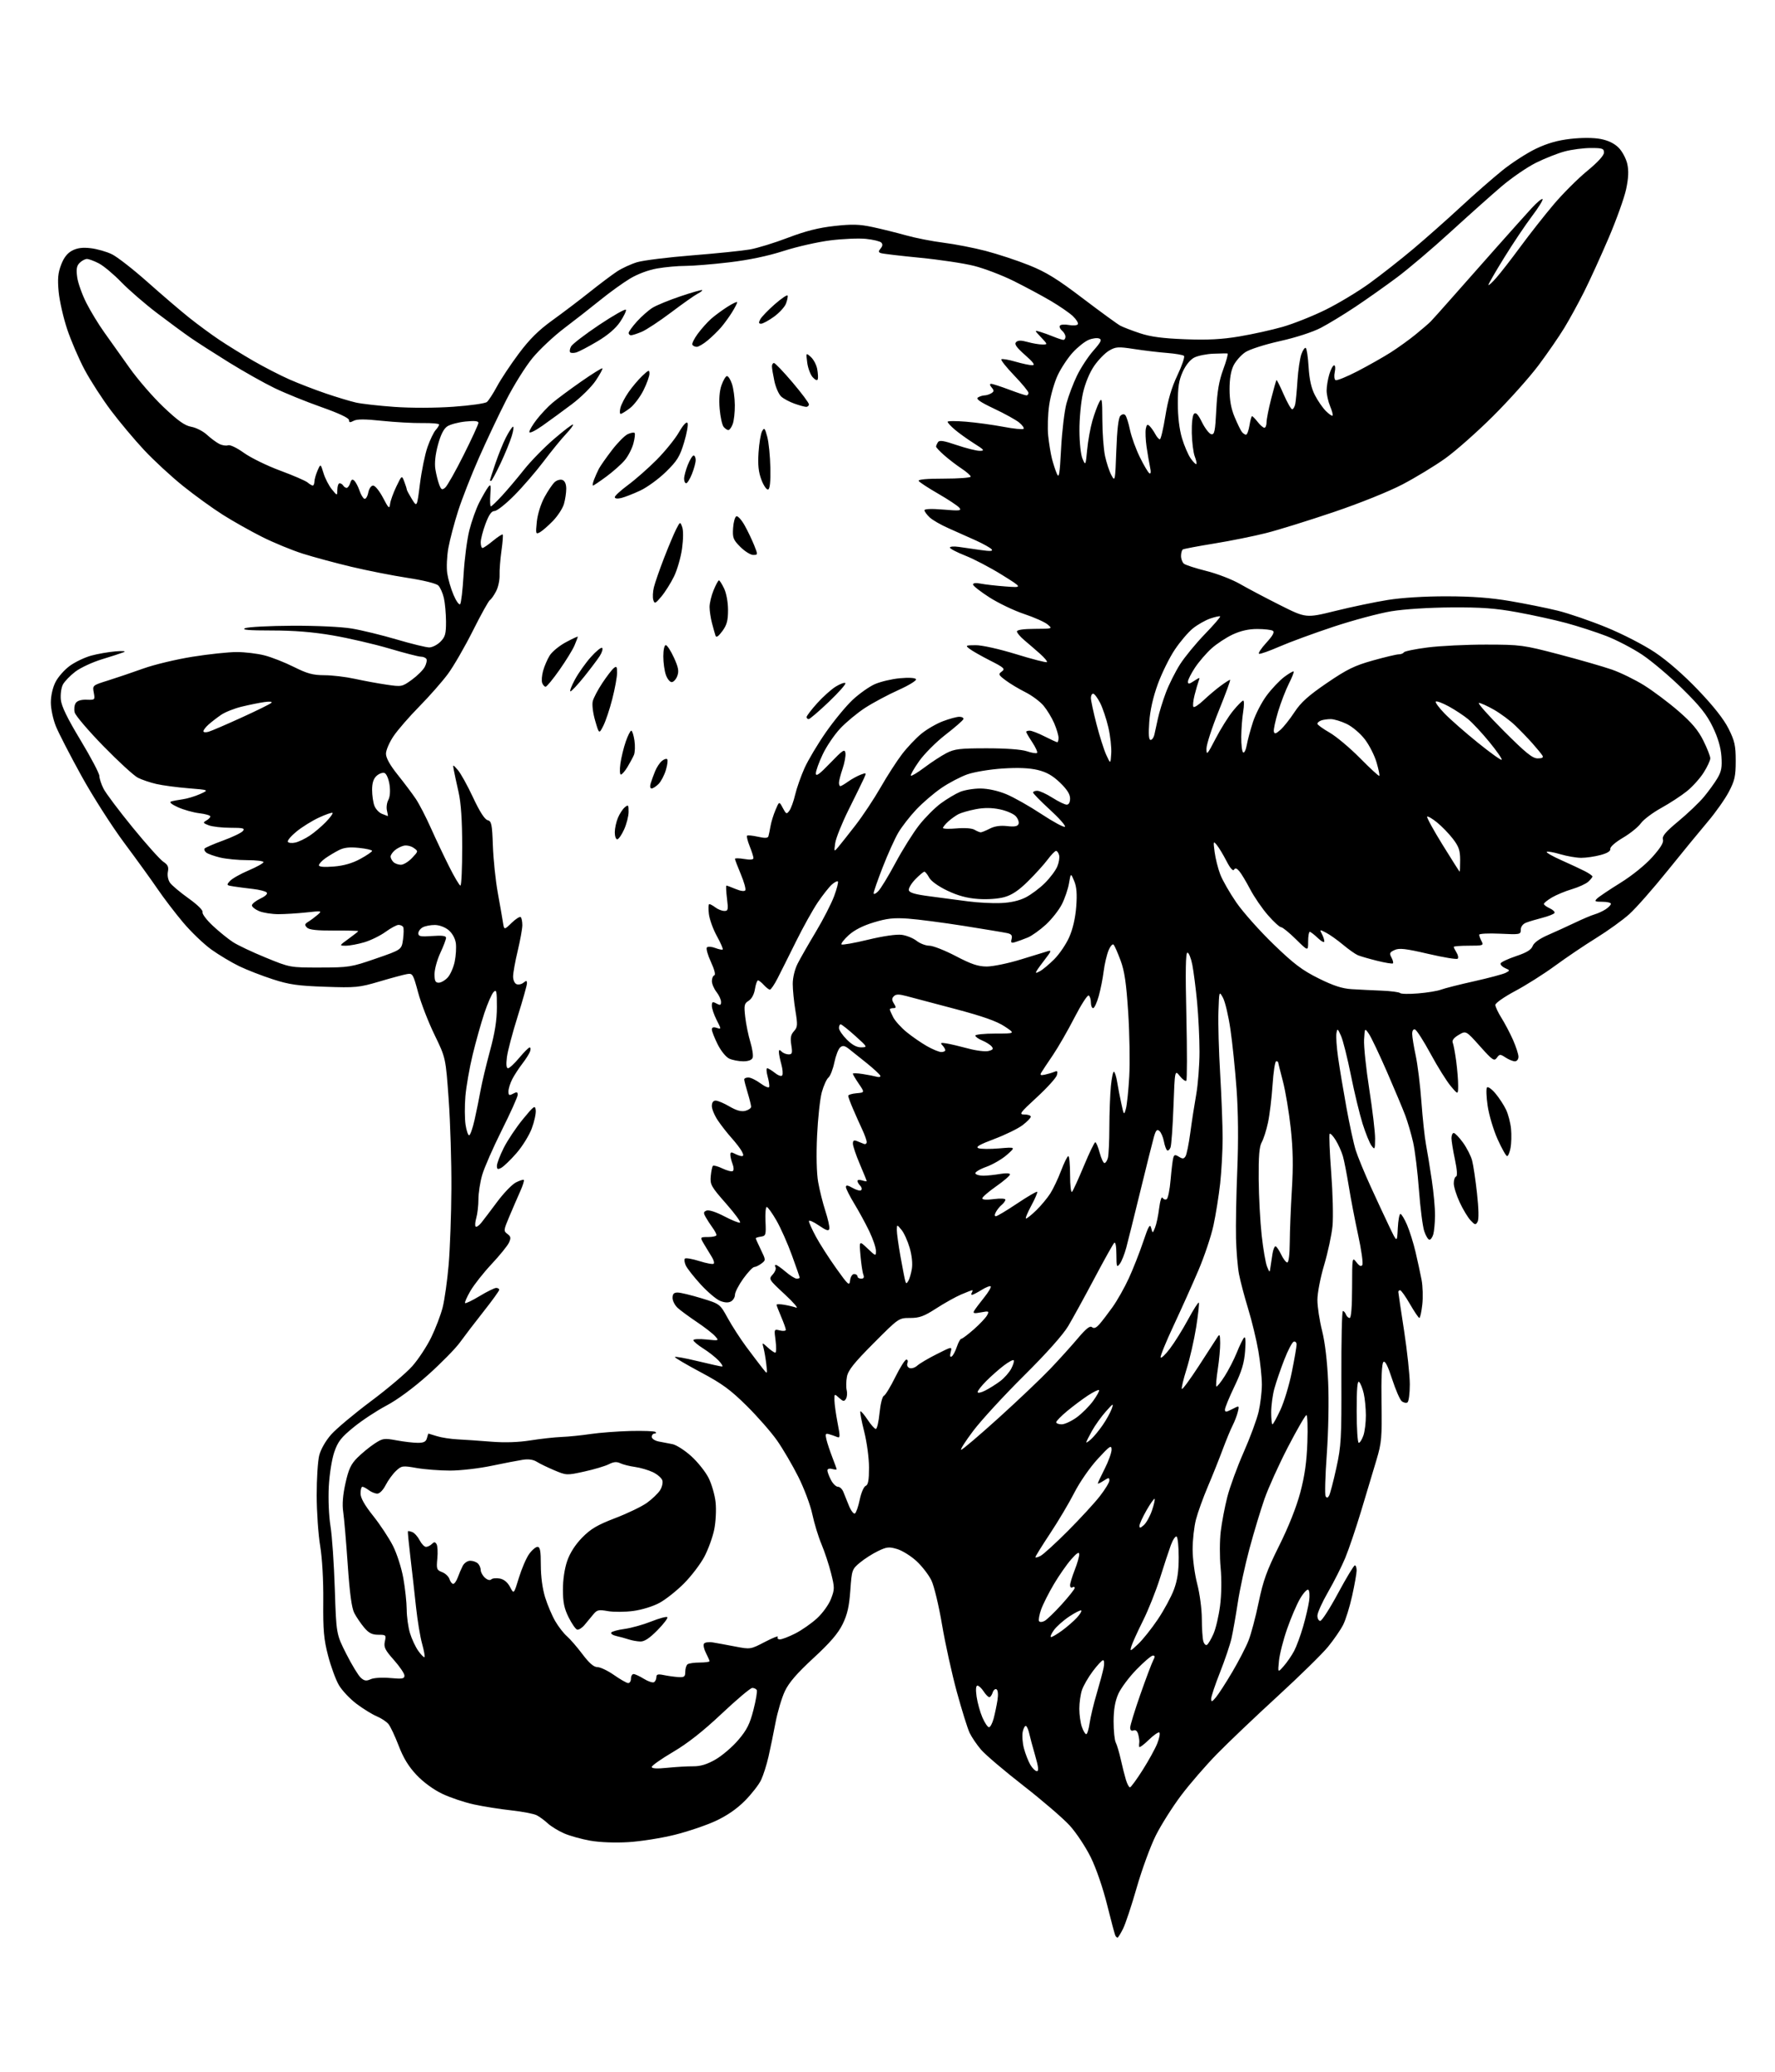 <?xml version="1.0" encoding="UTF-8" standalone="no"?>
<svg 
  version="1.1" 
  xmlns="http://www.w3.org/2000/svg" 
  xmlns:xlink="http://www.w3.org/1999/xlink" 
  xmlns:svg="http://www.w3.org/2000/svg"
  xmlns:rdf="http://www.w3.org/1999/02/22-rdf-syntax-ns#"
  xmlns:cc="http://creativecommons.org/ns#"
  xmlns:dc="http://purl.org/dc/elements/1.1/"
  viewBox="0 0 768 896"
  width="768"
  height="896"
>
<style>svg {background-color: white; }</style>"
<path stroke="none" fill="black" fill-rule="evenodd" d="M483.54,838.00C483.31,838.00 482.90,837.65 482.64,837.22C482.37,836.80 480.77,830.83 479.07,823.97C477.26,816.66 474.33,808.11 471.98,803.31C469.76,798.80 465.65,792.59 462.80,789.47C459.96,786.37 450.94,778.61 442.75,772.24C434.56,765.87 426.34,758.88 424.49,756.72C422.64,754.56 420.40,751.26 419.52,749.40C418.64,747.54 416.16,739.60 414.01,731.76C411.87,723.92 408.98,710.83 407.60,702.67C406.22,694.49 404.16,685.89 403.00,683.50C401.84,681.11 398.94,677.36 396.55,675.15C394.15,672.94 390.39,670.60 388.19,669.94C384.65,668.88 383.66,668.99 379.84,670.84C377.45,671.99 373.94,674.24 372.03,675.84C368.65,678.66 368.54,678.99 367.91,687.84C367.42,694.77 366.63,698.24 364.58,702.43C362.63,706.42 359.17,710.44 351.96,717.09C344.84,723.65 341.33,727.71 339.59,731.41C338.25,734.24 336.43,740.37 335.54,745.03C334.66,749.69 333.29,756.33 332.50,759.78C331.71,763.24 330.28,767.74 329.32,769.78C328.36,771.83 325.19,775.89 322.29,778.81C318.78,782.34 314.50,785.29 309.57,787.56C305.48,789.45 297.49,792.15 291.82,793.55C286.14,794.96 277.20,796.37 271.94,796.69C266.21,797.04 259.59,796.79 255.44,796.07C251.62,795.40 246.47,793.97 244.00,792.88C241.53,791.79 238.38,789.85 237.00,788.57C235.62,787.29 233.48,785.72 232.23,785.07C230.98,784.43 226.03,783.48 221.23,782.95C216.43,782.43 209.16,781.28 205.07,780.39C200.98,779.51 194.81,777.43 191.36,775.79C187.55,773.97 183.18,770.77 180.23,767.65C176.79,764.00 174.53,760.31 172.50,755.00C170.92,750.88 168.93,746.65 168.07,745.61C167.20,744.57 164.93,743.07 163.00,742.27C161.07,741.46 157.16,739.05 154.29,736.90C151.43,734.75 147.97,731.09 146.61,728.75C145.25,726.41 143.15,720.67 141.94,716.00C140.10,708.91 139.76,705.01 139.87,692.50C139.95,683.34 139.42,674.00 138.52,668.50C137.70,663.55 137.03,653.74 137.02,646.69C137.01,639.65 137.50,631.89 138.12,629.45C138.78,626.82 140.87,623.16 143.25,620.45C145.46,617.94 153.23,611.43 160.52,605.98C167.81,600.54 175.87,593.70 178.43,590.79C181.00,587.88 184.64,582.35 186.53,578.50C188.42,574.65 190.66,568.80 191.51,565.50C192.35,562.20 193.53,553.88 194.12,547.00C194.71,540.12 195.25,525.27 195.31,514.00C195.37,502.73 194.84,485.40 194.13,475.50C192.85,457.50 192.85,457.50 187.99,447.50C185.32,442.00 182.12,433.75 180.89,429.16C178.74,421.19 178.53,420.85 176.07,421.28C174.66,421.52 169.29,422.97 164.15,424.49C155.37,427.08 153.95,427.22 140.65,426.76C128.80,426.35 125.12,425.82 118.00,423.51C113.33,422.00 106.80,419.46 103.50,417.87C100.20,416.27 94.81,413.05 91.52,410.71C88.23,408.36 82.71,403.08 79.25,398.97C75.79,394.86 70.83,388.37 68.23,384.55C65.63,380.73 59.12,371.73 53.77,364.55C48.42,357.37 40.06,344.30 35.21,335.50C30.35,326.70 25.39,317.08 24.19,314.12C22.97,311.11 22.00,306.57 22.00,303.83C22.00,300.87 22.81,297.34 24.03,294.95C25.14,292.76 27.93,289.62 30.21,287.96C32.50,286.30 36.65,284.32 39.44,283.55C42.22,282.79 46.98,281.96 50.00,281.71C53.35,281.44 54.72,281.59 53.50,282.08C52.40,282.52 48.16,283.90 44.07,285.14C39.99,286.38 34.81,288.79 32.58,290.49C30.34,292.20 27.93,294.70 27.22,296.05C26.50,297.40 26.10,300.33 26.32,302.58C26.60,305.46 29.10,310.60 34.86,320.14C39.34,327.56 43.00,334.52 43.00,335.61C43.00,336.69 43.82,339.18 44.82,341.14C45.82,343.10 51.49,350.64 57.41,357.89C63.34,365.15 69.31,371.81 70.69,372.71C72.63,373.99 73.06,374.94 72.64,377.03C72.34,378.57 72.72,380.58 73.54,381.76C74.33,382.89 77.94,385.92 81.56,388.51C85.44,391.27 87.93,393.73 87.64,394.49C87.37,395.20 89.37,397.85 92.08,400.38C94.79,402.91 98.70,406.08 100.76,407.42C102.81,408.77 109.22,411.80 115.00,414.16C125.50,418.46 125.50,418.46 138.50,418.44C150.97,418.42 151.96,418.27 162.63,414.57C173.77,410.73 173.77,410.73 174.38,406.26C174.71,403.80 174.74,401.39 174.44,400.90C174.13,400.40 173.23,400.00 172.43,400.00C171.64,400.00 169.11,401.35 166.83,403.01C164.54,404.67 160.41,406.69 157.65,407.51C154.90,408.33 151.30,409.00 149.67,409.00C146.70,409.00 146.70,409.00 150.85,405.99C153.13,404.34 155.00,402.86 155.00,402.69C155.00,402.53 150.30,402.42 144.56,402.45C137.03,402.49 133.75,402.12 132.81,401.15C131.73,400.03 131.82,399.59 133.37,398.65C134.40,398.02 136.20,396.68 137.37,395.68C139.45,393.90 139.35,393.87 132.50,394.62C128.65,395.03 123.20,395.37 120.38,395.36C117.56,395.35 113.85,394.77 112.13,394.05C110.41,393.34 109.00,392.22 109.00,391.56C109.00,390.91 110.64,389.59 112.65,388.63C114.91,387.55 115.94,386.54 115.36,385.96C114.84,385.44 112.19,384.77 109.46,384.46C106.73,384.15 102.99,383.66 101.15,383.38C97.96,382.90 97.88,382.79 99.49,381.01C100.42,379.99 104.06,377.92 107.59,376.43C111.11,374.93 114.00,373.32 114.00,372.85C114.00,372.38 110.82,372.00 106.94,372.00C103.06,372.00 97.77,371.49 95.19,370.86C92.61,370.23 89.94,369.28 89.26,368.74C88.58,368.21 88.23,367.44 88.48,367.03C88.73,366.62 92.30,365.06 96.41,363.56C100.53,362.06 104.42,360.20 105.07,359.42C106.06,358.22 105.24,358.00 99.69,358.00C96.08,358.00 91.86,357.52 90.32,356.93C87.82,355.98 87.70,355.75 89.25,354.88C90.21,354.34 91.00,353.54 91.00,353.09C91.00,352.64 88.86,352.02 86.25,351.71C83.64,351.40 79.48,350.23 77.02,349.13C74.26,347.89 73.11,346.93 74.02,346.64C74.83,346.38 77.10,345.95 79.06,345.68C81.01,345.41 84.39,344.39 86.56,343.42C90.50,341.64 90.50,341.64 81.50,340.91C76.55,340.51 70.32,339.68 67.65,339.06C64.98,338.45 61.38,337.23 59.65,336.35C57.92,335.47 51.20,329.31 44.71,322.66C38.23,316.01 32.65,309.47 32.32,308.13C31.98,306.79 32.17,304.97 32.74,304.10C33.40,303.06 35.07,302.54 37.47,302.62C41.11,302.74 41.16,302.68 40.58,299.57C39.99,296.42 40.01,296.40 46.74,294.30C50.46,293.13 57.33,290.81 62.00,289.13C66.67,287.45 76.23,285.16 83.23,284.04C90.24,282.92 98.88,282.00 102.43,282.00C105.99,282.00 111.43,282.66 114.51,283.46C117.60,284.26 123.30,286.51 127.19,288.46C132.96,291.34 135.40,292.00 140.38,292.02C143.75,292.03 149.65,292.73 153.50,293.58C157.35,294.42 163.51,295.56 167.20,296.10C173.79,297.07 173.96,297.04 178.20,293.98C180.56,292.27 183.08,289.76 183.79,288.41C184.51,287.06 184.82,285.51 184.49,284.98C184.15,284.44 183.08,284.00 182.10,284.00C181.12,284.00 174.96,282.41 168.41,280.47C161.86,278.54 150.88,275.99 144.00,274.81C135.35,273.33 127.22,272.67 117.59,272.67C107.52,272.67 104.34,272.39 106.09,271.68C107.41,271.14 116.60,270.67 126.50,270.62C137.00,270.58 147.73,271.08 152.25,271.84C156.51,272.55 165.25,274.68 171.66,276.57C178.08,278.46 184.40,280.00 185.71,280.00C187.02,280.00 189.20,278.90 190.55,277.55C192.64,275.45 193.00,274.16 192.98,268.80C192.96,265.33 192.55,260.75 192.05,258.61C191.55,256.47 190.48,254.05 189.66,253.23C188.77,252.35 183.33,250.99 176.33,249.92C169.82,248.92 158.88,246.76 152.00,245.12C145.12,243.48 135.68,240.93 131.00,239.45C126.33,237.97 118.45,234.73 113.50,232.25C108.55,229.77 100.90,225.47 96.50,222.69C92.10,219.92 84.33,214.30 79.24,210.22C74.14,206.13 66.55,199.12 62.36,194.64C58.17,190.16 51.70,182.45 47.98,177.50C44.26,172.55 39.17,164.68 36.66,160.00C34.16,155.32 30.75,147.41 29.08,142.42C27.41,137.43 25.75,130.12 25.38,126.19C24.86,120.60 25.09,118.04 26.45,114.50C27.63,111.39 29.16,109.45 31.27,108.36C33.47,107.22 35.78,106.93 39.29,107.35C42.01,107.67 46.11,108.84 48.40,109.95C50.69,111.06 57.62,116.46 63.80,121.95C69.97,127.44 78.06,134.36 81.76,137.32C85.47,140.28 91.35,144.61 94.83,146.94C98.31,149.28 104.98,153.39 109.65,156.09C114.32,158.78 121.37,162.41 125.32,164.14C129.27,165.87 136.32,168.59 141.00,170.18C145.68,171.77 151.51,173.53 153.97,174.09C156.43,174.65 163.97,175.50 170.72,175.98C177.98,176.49 188.38,176.47 196.16,175.91C203.40,175.40 209.93,174.48 210.67,173.86C211.41,173.24 213.38,170.21 215.04,167.12C216.70,164.03 220.93,157.66 224.44,152.96C229.14,146.67 233.00,142.85 239.09,138.46C243.64,135.18 250.90,129.68 255.22,126.23C259.55,122.79 264.82,118.82 266.95,117.42C269.07,116.01 272.99,114.21 275.65,113.40C278.32,112.60 289.05,111.27 299.50,110.44C309.95,109.61 321.18,108.46 324.45,107.89C327.73,107.31 335.15,105.03 340.95,102.81C348.51,99.93 354.19,98.49 361.00,97.74C368.69,96.89 371.83,96.98 377.50,98.19C381.35,99.01 387.88,100.63 392.00,101.78C396.12,102.94 403.44,104.37 408.25,104.97C413.07,105.57 421.26,107.16 426.46,108.51C431.66,109.87 440.10,112.64 445.21,114.69C452.61,117.65 457.35,120.56 468.50,129.04C476.20,134.88 483.50,140.20 484.72,140.85C485.94,141.50 489.76,142.97 493.22,144.12C497.80,145.65 503.07,146.35 512.72,146.72C522.55,147.10 528.58,146.79 536.21,145.51C541.86,144.57 550.31,142.70 554.99,141.36C559.67,140.01 568.00,136.70 573.50,133.99C579.00,131.28 587.55,126.14 592.50,122.56C597.45,118.98 606.00,112.27 611.50,107.64C617.00,103.01 626.23,94.84 632.00,89.49C637.77,84.14 645.88,77.05 650.00,73.73C654.12,70.40 660.69,66.17 664.58,64.31C669.56,61.94 674.01,60.68 679.58,60.05C684.40,59.51 689.46,59.52 692.50,60.10C695.79,60.72 698.46,62.01 700.32,63.86C701.87,65.41 703.56,68.56 704.08,70.86C704.75,73.84 704.61,76.97 703.60,81.77C702.82,85.47 699.42,94.97 696.04,102.87C692.66,110.77 687.89,121.23 685.44,126.11C682.99,130.99 679.14,138.03 676.88,141.74C674.62,145.46 669.58,152.78 665.67,158.00C661.76,163.22 652.90,173.12 645.98,180.00C639.07,186.88 629.74,195.12 625.26,198.31C620.77,201.51 612.47,206.55 606.80,209.51C600.82,212.63 588.30,217.66 577.00,221.48C566.27,225.11 553.18,229.18 547.90,230.52C542.62,231.86 532.52,233.90 525.45,235.05C518.37,236.20 512.23,237.36 511.79,237.63C511.36,237.90 511.00,239.16 511.00,240.44C511.00,241.71 511.56,243.22 512.25,243.79C512.94,244.36 517.30,245.77 521.94,246.93C526.57,248.08 533.10,250.60 536.44,252.52C539.77,254.44 547.58,258.56 553.79,261.68C565.08,267.35 565.08,267.35 577.79,264.21C584.78,262.48 594.99,260.35 600.47,259.47C606.57,258.49 616.45,257.88 625.97,257.90C636.97,257.91 645.00,258.52 653.50,259.97C660.10,261.10 669.33,262.96 674.00,264.11C678.67,265.26 688.12,268.50 695.00,271.31C702.15,274.24 711.19,278.89 716.13,282.19C721.50,285.79 728.54,291.93 734.80,298.49C741.43,305.42 745.90,311.11 747.92,315.17C750.56,320.45 751.00,322.42 751.00,329.06C751.00,335.72 750.58,337.59 748.01,342.48C746.36,345.61 742.28,351.40 738.93,355.34C735.59,359.28 727.74,368.84 721.49,376.60C715.25,384.35 707.80,392.80 704.94,395.37C702.08,397.94 695.63,402.58 690.62,405.68C685.60,408.78 677.61,414.18 672.85,417.67C668.09,421.16 660.33,426.07 655.60,428.59C650.87,431.11 647.00,433.81 647.00,434.60C647.00,435.39 648.19,437.93 649.65,440.24C651.11,442.56 653.36,446.84 654.65,449.75C655.94,452.67 657.00,455.94 657.00,457.03C657.00,458.13 656.33,459.00 655.46,459.00C654.62,459.00 652.80,458.26 651.43,457.36C649.09,455.83 648.84,455.84 647.65,457.47C646.49,459.05 645.80,458.58 640.33,452.46C634.30,445.71 634.30,445.71 631.13,447.58C629.00,448.84 628.16,449.96 628.58,450.98C628.92,451.81 629.59,455.43 630.07,459.00C630.54,462.57 630.93,467.30 630.91,469.50C630.89,473.50 630.89,473.50 627.70,469.71C625.94,467.62 622.02,461.36 619.00,455.78C615.98,450.21 612.94,445.46 612.25,445.24C611.49,444.99 611.01,445.75 611.02,447.17C611.03,448.45 611.71,452.65 612.54,456.50C613.37,460.35 614.49,469.36 615.01,476.53C615.54,483.70 616.42,491.96 616.98,494.89C617.53,497.82 618.67,504.75 619.49,510.28C620.32,515.82 620.96,522.86 620.90,525.93C620.85,528.99 620.51,532.54 620.15,533.81C619.79,535.08 619.05,536.14 618.50,536.16C617.95,536.18 616.94,534.55 616.25,532.53C615.57,530.52 614.53,522.49 613.95,514.68C613.37,506.88 612.23,497.57 611.42,494.00C610.60,490.43 609.09,485.25 608.06,482.50C607.03,479.75 603.48,471.29 600.17,463.69C596.86,456.10 593.33,448.67 592.33,447.19C590.50,444.50 590.50,444.50 590.20,449.64C590.04,452.46 591.05,462.11 592.45,471.08C593.85,480.05 594.99,489.66 594.97,492.44C594.94,497.15 594.83,497.36 593.44,495.52C592.61,494.43 590.88,490.15 589.57,486.02C588.27,481.88 585.99,472.43 584.50,465.00C583.01,457.57 581.09,449.93 580.23,448.00C578.74,444.70 578.63,444.64 578.24,446.91C578.01,448.24 578.33,452.97 578.97,457.41C579.60,461.86 581.22,471.57 582.57,479.00C583.92,486.43 585.73,494.75 586.60,497.50C587.48,500.25 590.34,507.23 592.98,513.00C595.61,518.77 599.28,526.65 601.13,530.50C604.48,537.50 604.48,537.50 604.79,531.25C604.96,527.81 605.47,525.00 605.92,525.00C606.38,525.00 607.67,527.14 608.80,529.75C609.92,532.36 611.58,537.65 612.48,541.50C613.38,545.35 614.55,550.75 615.08,553.50C615.61,556.25 615.75,561.09 615.39,564.25C615.03,567.41 614.46,570.00 614.12,569.99C613.78,569.98 611.95,567.28 610.05,563.99C608.16,560.70 606.24,558.00 605.80,558.00C605.36,558.00 605.01,558.34 605.02,558.75C605.03,559.16 606.15,566.70 607.51,575.50C608.86,584.30 609.98,594.74 609.99,598.69C609.99,602.65 609.53,606.17 608.96,606.53C608.38,606.88 607.27,606.64 606.49,605.99C605.70,605.34 603.83,601.03 602.33,596.41C600.42,590.56 599.27,588.33 598.55,589.06C597.88,589.72 597.59,596.14 597.75,606.64C597.98,621.69 597.79,623.92 595.58,631.34C594.24,635.83 591.26,645.75 588.96,653.39C586.66,661.02 583.53,670.25 582.01,673.89C580.49,677.52 577.17,684.10 574.63,688.50C572.09,692.90 570.01,697.51 570.01,698.75C570.00,699.99 570.56,701.00 571.25,701.00C571.94,701.00 575.41,695.60 578.96,689.00C582.51,682.40 585.78,677.00 586.21,677.00C586.64,677.00 586.99,678.01 586.98,679.25C586.97,680.49 586.09,685.40 585.04,690.17C583.98,694.94 582.23,700.60 581.13,702.74C580.04,704.89 577.11,709.13 574.63,712.18C572.15,715.22 562.33,724.85 552.81,733.58C543.29,742.30 531.52,753.50 526.65,758.47C521.78,763.44 514.75,771.55 511.03,776.50C507.30,781.45 502.38,789.24 500.08,793.82C497.79,798.40 494.08,808.52 491.84,816.32C489.61,824.12 486.92,832.19 485.87,834.25C484.82,836.31 483.77,838.00 483.54,838.00zM488.90,773.00C489.31,773.00 491.79,769.62 494.41,765.48C497.03,761.35 499.88,756.17 500.74,753.97C501.61,751.78 502.01,749.68 501.64,749.30C501.27,748.93 499.17,750.38 496.98,752.52C494.79,754.66 492.95,755.98 492.88,755.45C492.82,754.93 492.84,754.08 492.94,753.56C493.04,753.05 492.85,751.55 492.52,750.22C492.12,748.65 491.41,748.01 490.46,748.38C489.52,748.74 489.00,748.31 489.00,747.16C489.00,746.19 490.99,739.71 493.42,732.77C495.86,725.83 498.35,719.22 498.96,718.08C499.81,716.50 499.78,716.00 498.83,716.00C498.15,716.00 494.96,718.72 491.73,722.04C488.50,725.36 484.96,730.11 483.86,732.59C482.47,735.73 481.85,739.33 481.83,744.43C481.82,748.47 482.24,752.61 482.77,753.63C483.30,754.66 484.28,757.98 484.95,761.00C485.62,764.02 486.62,767.96 487.16,769.75C487.71,771.54 488.49,773.00 488.90,773.00zM448.65,766.00C449.52,766.00 449.31,764.13 447.89,759.25C446.81,755.54 445.66,751.25 445.33,749.73C445.01,748.21 444.39,746.74 443.95,746.47C443.52,746.20 442.87,747.30 442.52,748.91C442.17,750.52 442.40,753.78 443.04,756.17C443.68,758.55 444.93,761.74 445.81,763.25C446.70,764.76 447.98,766.00 448.65,766.00zM288.75,764.54C292.46,764.16 297.50,763.87 299.94,763.89C303.08,763.92 305.89,763.07 309.57,760.96C312.43,759.32 316.86,755.54 319.41,752.55C323.15,748.17 324.43,745.64 326.01,739.45C327.09,735.23 327.73,731.37 327.43,730.89C327.13,730.40 326.25,730.00 325.48,730.00C324.72,730.00 318.78,735.00 312.29,741.11C304.23,748.71 297.57,753.95 291.25,757.67C286.16,760.67 282.00,763.59 282.00,764.17C282.00,764.88 284.23,765.00 288.75,764.54zM469.98,750.00C470.42,750.00 471.08,747.86 471.45,745.25C471.82,742.64 473.19,736.90 474.50,732.50C475.80,728.10 477.16,723.04 477.52,721.25C477.87,719.46 477.77,718.00 477.28,718.00C476.80,718.00 474.81,720.14 472.85,722.75C470.89,725.36 468.77,729.03 468.14,730.90C467.51,732.77 467.00,736.41 467.00,739.00C467.00,741.59 467.49,745.12 468.10,746.85C468.70,748.58 469.55,750.00 469.98,750.00zM427.91,747.00C428.46,747.00 429.37,745.31 429.92,743.25C430.47,741.19 431.21,737.64 431.57,735.38C431.96,732.90 431.80,731.00 431.18,730.61C430.61,730.26 429.86,730.88 429.50,731.99C429.15,733.09 428.50,734.00 428.05,734.00C427.60,734.00 426.49,732.88 425.59,731.50C424.69,730.12 423.49,729.00 422.92,729.00C422.25,729.00 422.12,730.70 422.55,733.75C422.92,736.36 424.05,740.41 425.05,742.75C426.06,745.09 427.35,747.00 427.91,747.00zM526.13,734.02C527.27,732.65 530.44,727.74 533.18,723.10C535.92,718.46 539.07,712.38 540.18,709.58C541.30,706.79 543.28,699.33 544.59,693.00C546.55,683.55 548.13,679.19 553.46,668.50C557.52,660.37 560.94,651.76 562.60,645.50C564.52,638.28 565.37,632.23 565.67,623.75C565.90,617.29 565.71,612.00 565.26,612.00C564.81,612.00 561.23,618.19 557.30,625.75C553.38,633.31 548.80,643.43 547.12,648.23C545.44,653.03 542.52,662.71 540.63,669.73C538.73,676.75 536.46,687.23 535.58,693.00C534.70,698.77 533.47,705.75 532.85,708.50C532.24,711.25 529.99,717.90 527.87,723.27C525.74,728.64 524.01,733.82 524.03,734.77C524.06,736.18 524.45,736.04 526.13,734.02zM271.75,727.90C272.44,727.95 273.00,727.10 273.00,726.00C273.00,724.90 273.51,724.00 274.13,724.00C274.75,724.00 276.77,724.93 278.61,726.07C280.46,727.21 282.42,727.86 282.98,727.51C283.54,727.17 284.00,726.18 284.00,725.33C284.00,724.10 284.69,723.92 287.25,724.45C289.04,724.82 291.85,725.21 293.50,725.31C296.08,725.47 296.50,725.15 296.50,723.00C296.50,721.62 296.95,720.17 297.50,719.77C298.05,719.36 300.41,719.02 302.75,719.02C305.09,719.01 307.00,718.75 307.00,718.45C307.00,718.15 306.31,716.56 305.46,714.92C304.61,713.28 304.21,711.46 304.58,710.88C304.94,710.29 306.65,710.04 308.37,710.31C310.09,710.59 314.47,711.39 318.10,712.09C324.69,713.35 324.72,713.35 330.96,710.10C334.40,708.31 336.91,707.33 336.55,707.92C336.18,708.52 336.59,709.00 337.47,709.00C338.35,709.00 341.34,707.85 344.12,706.44C346.90,705.03 351.14,702.07 353.54,699.86C355.97,697.62 358.64,693.90 359.57,691.44C361.15,687.33 361.15,686.62 359.58,680.38C358.66,676.72 356.80,671.08 355.44,667.85C354.08,664.63 352.30,658.79 351.47,654.87C350.65,650.95 347.91,643.66 345.38,638.63C342.85,633.61 338.73,626.58 336.22,623.00C333.71,619.42 327.80,612.67 323.08,608.00C316.08,601.07 312.43,598.39 303.25,593.51C297.06,590.21 292.00,587.24 292.00,586.90C292.00,586.56 296.39,587.34 301.75,588.64C307.11,589.93 311.92,591.00 312.42,591.00C312.93,591.00 312.27,589.85 310.96,588.45C309.64,587.05 306.64,584.69 304.28,583.20C301.93,581.72 300.00,580.10 300.00,579.61C300.00,579.12 302.52,578.98 305.60,579.30C311.20,579.88 311.20,579.88 309.35,577.82C308.33,576.68 304.80,573.95 301.50,571.74C298.20,569.52 294.49,566.80 293.25,565.68C292.01,564.57 291.00,562.60 291.00,561.33C291.00,559.60 291.56,559.00 293.20,559.00C294.41,559.00 299.02,560.11 303.45,561.46C311.50,563.92 311.50,563.92 314.89,570.09C316.76,573.49 320.36,579.05 322.89,582.46C325.43,585.86 328.53,589.96 329.80,591.57C332.09,594.50 332.09,594.50 331.56,590.00C331.27,587.52 330.73,584.38 330.37,583.00C329.70,580.50 329.70,580.50 332.17,582.75C333.52,583.99 335.00,585.00 335.44,585.00C335.89,585.00 335.95,582.70 335.58,579.88C334.90,574.77 334.90,574.76 337.45,575.40C338.85,575.75 340.00,575.62 340.00,575.10C340.00,574.59 339.10,572.07 338.00,569.50C336.90,566.93 336.00,564.59 336.00,564.29C336.00,563.98 337.46,563.98 339.25,564.28C341.04,564.58 343.40,565.14 344.50,565.53C345.60,565.91 343.35,563.31 339.50,559.73C332.59,553.32 332.52,553.21 334.35,551.18C335.36,550.05 335.90,548.65 335.54,548.06C335.18,547.48 335.25,547.02 335.69,547.04C336.14,547.06 338.06,548.41 339.96,550.04C341.87,551.67 344.00,553.00 344.71,553.00C345.42,553.00 346.00,552.80 346.00,552.55C346.00,552.30 344.48,547.91 342.61,542.80C340.75,537.68 337.73,530.91 335.90,527.75C334.07,524.59 332.21,522.00 331.75,522.00C331.29,522.00 331.05,524.81 331.21,528.25C331.48,534.07 331.35,534.52 329.25,534.82C328.01,535.00 327.00,535.32 327.00,535.54C327.00,535.76 327.99,537.98 329.20,540.47C331.37,544.94 331.37,545.01 329.45,546.46C328.38,547.27 326.98,547.95 326.34,547.97C325.71,547.99 323.57,550.25 321.59,553.00C319.62,555.75 318.00,558.89 318.00,559.97C318.00,561.05 317.21,562.35 316.24,562.87C315.07,563.50 313.46,563.39 311.47,562.56C309.82,561.86 306.06,558.66 303.12,555.44C300.18,552.22 297.30,548.55 296.72,547.29C296.15,546.03 295.98,544.69 296.35,544.32C296.72,543.95 299.53,544.43 302.60,545.40C305.67,546.37 308.46,546.88 308.80,546.53C309.14,546.19 308.80,544.92 308.04,543.70C307.28,542.49 305.79,540.04 304.73,538.25C302.80,535.00 302.80,535.00 306.40,535.00C308.38,535.00 310.00,534.61 310.00,534.13C310.00,533.66 309.21,532.19 308.25,530.88C307.29,529.56 305.96,527.52 305.30,526.33C304.29,524.53 304.37,524.07 305.75,523.54C306.71,523.17 309.88,524.20 313.31,526.00C316.56,527.70 319.64,528.95 320.17,528.78C320.70,528.60 317.99,524.89 314.15,520.53C307.69,513.20 307.20,512.31 307.53,508.69C307.73,506.54 308.14,504.52 308.46,504.21C308.77,503.90 310.63,504.40 312.58,505.34C314.54,506.27 316.54,506.78 317.03,506.48C317.55,506.16 317.52,504.87 316.96,503.40C316.43,502.01 316.00,500.21 316.00,499.40C316.00,498.26 316.43,498.16 317.93,498.96C319.00,499.53 320.36,500.00 320.97,500.00C321.77,500.00 321.76,499.42 320.95,497.91C320.34,496.76 318.35,494.18 316.54,492.16C314.73,490.15 312.07,486.75 310.63,484.61C309.18,482.47 308.00,479.66 308.00,478.36C308.00,476.83 308.58,476.00 309.66,476.00C310.58,476.00 313.26,477.14 315.63,478.53C318.63,480.28 320.72,480.86 322.47,480.42C323.86,480.07 325.00,479.27 324.99,478.64C324.98,478.01 324.31,475.29 323.49,472.59C322.67,469.89 322.00,467.30 322.00,466.84C322.00,466.38 322.81,466.00 323.81,466.00C324.80,466.00 327.16,467.14 329.04,468.53C330.93,469.93 332.62,470.63 332.80,470.09C332.98,469.56 332.68,467.52 332.14,465.56C331.60,463.60 331.51,462.00 331.95,462.00C332.38,462.00 333.88,462.91 335.30,464.02C336.84,465.23 338.11,465.64 338.48,465.03C338.82,464.48 338.63,462.33 338.06,460.26C337.48,458.19 337.01,455.85 337.01,455.05C337.00,453.92 337.27,453.87 338.20,454.80C338.86,455.46 340.22,456.00 341.21,456.00C342.77,456.00 342.93,455.43 342.38,451.97C341.88,448.88 342.15,447.50 343.52,445.98C345.11,444.22 345.18,443.31 344.15,437.07C343.52,433.24 343.00,428.05 343.00,425.52C343.00,422.80 343.87,419.20 345.14,416.71C346.32,414.39 349.85,408.23 352.99,403.00C356.13,397.77 359.68,390.85 360.89,387.62C362.09,384.38 362.83,381.50 362.54,381.21C362.25,380.92 361.05,381.54 359.88,382.59C358.71,383.64 356.01,387.06 353.88,390.19C351.75,393.32 347.49,400.97 344.41,407.19C341.33,413.41 337.71,420.64 336.37,423.25C335.02,425.86 333.56,428.00 333.12,428.00C332.67,428.00 331.50,427.10 330.50,426.00C329.50,424.90 328.37,424.00 327.97,424.00C327.58,424.00 326.98,425.69 326.65,427.75C326.29,430.04 325.22,432.02 323.92,432.82C322.01,434.01 321.86,434.73 322.44,439.82C322.80,442.95 323.80,447.84 324.67,450.71C325.54,453.57 325.98,456.61 325.65,457.46C325.28,458.44 323.80,459.00 321.58,459.00C319.66,459.00 316.95,458.48 315.56,457.85C314.10,457.18 311.96,454.54 310.51,451.65C309.13,448.88 308.00,445.99 308.00,445.24C308.00,444.31 308.66,444.08 310.07,444.52C312.13,445.18 312.13,445.18 310.07,441.13C308.93,438.90 308.00,436.15 308.00,435.00C308.00,433.24 308.30,433.09 310.00,434.00C311.65,434.89 312.00,434.76 311.98,433.29C311.97,432.30 311.08,430.38 310.00,429.00C308.92,427.62 308.03,425.52 308.02,424.33C308.01,423.14 308.48,422.01 309.06,421.81C309.70,421.60 309.13,419.31 307.59,416.00C306.20,413.00 305.42,410.18 305.87,409.73C306.31,409.29 307.94,409.40 309.48,409.99C311.02,410.58 312.47,410.86 312.70,410.63C312.94,410.39 311.80,407.79 310.18,404.85C308.55,401.91 306.99,397.59 306.71,395.25C306.42,392.91 306.51,391.00 306.90,391.00C307.30,391.00 308.49,391.66 309.56,392.47C310.63,393.28 312.34,393.95 313.37,393.97C315.04,394.00 315.16,393.45 314.54,388.50C314.17,385.48 314.06,383.00 314.31,383.00C314.55,383.00 316.36,383.67 318.32,384.49C320.45,385.38 322.13,385.60 322.48,385.04C322.80,384.52 321.92,381.38 320.53,378.07C319.14,374.77 318.00,371.78 318.00,371.44C318.00,371.10 319.80,371.13 322.00,371.50C324.59,371.94 326.00,371.80 326.00,371.11C326.00,370.52 325.27,368.21 324.37,365.98C323.48,363.74 322.97,361.70 323.24,361.42C323.51,361.15 325.63,361.36 327.93,361.87C330.97,362.56 332.23,362.50 332.48,361.66C332.67,361.02 333.07,359.06 333.38,357.30C333.68,355.54 334.65,352.39 335.54,350.30C337.14,346.50 337.14,346.50 338.70,349.43C340.14,352.15 340.36,352.23 341.55,350.60C342.26,349.63 343.39,346.51 344.05,343.67C344.72,340.83 346.54,335.67 348.09,332.20C349.65,328.74 353.81,321.76 357.34,316.70C360.87,311.64 366.07,305.33 368.91,302.68C371.75,300.03 376.06,296.97 378.51,295.89C380.95,294.81 385.82,293.66 389.33,293.33C393.17,292.97 395.97,293.14 396.34,293.74C396.68,294.29 393.27,296.39 388.73,298.43C384.20,300.46 377.72,303.93 374.32,306.13C370.92,308.34 366.06,312.36 363.52,315.08C360.99,317.79 357.58,322.82 355.96,326.26C354.33,329.69 353.00,333.39 353.00,334.48C353.00,335.98 354.53,334.88 359.24,329.98C364.69,324.32 365.52,323.78 365.80,325.69C365.98,326.89 365.42,329.94 364.56,332.47C363.70,335.00 363.00,337.73 363.00,338.53C363.00,339.34 363.27,340.00 363.60,340.00C363.92,340.00 365.44,339.11 366.97,338.02C368.49,336.94 370.92,335.60 372.36,335.05C374.94,334.07 374.96,334.10 373.74,336.78C373.06,338.28 370.12,344.29 367.20,350.14C364.29,355.99 361.67,362.52 361.37,364.64C360.84,368.48 360.85,368.49 362.67,366.35C363.68,365.16 367.06,360.89 370.19,356.85C373.32,352.81 378.20,345.45 381.04,340.50C383.87,335.55 388.04,329.10 390.29,326.16C392.54,323.22 396.29,319.25 398.63,317.34C400.97,315.42 405.17,312.98 407.96,311.93C410.74,310.87 413.95,310.00 415.09,310.00C416.23,310.00 417.01,310.46 416.83,311.02C416.64,311.58 413.16,314.62 409.08,317.77C405.01,320.92 399.87,326.08 397.66,329.23C395.44,332.38 393.85,335.18 394.12,335.46C394.40,335.73 397.06,334.12 400.04,331.88C403.02,329.64 407.27,326.87 409.48,325.72C412.97,323.91 415.27,323.63 427.00,323.63C435.36,323.63 441.95,324.12 444.32,324.91C446.42,325.62 448.39,325.94 448.71,325.62C449.03,325.30 448.10,323.24 446.65,321.04C445.19,318.84 444.00,316.81 444.00,316.52C444.00,316.23 444.69,316.00 445.53,316.00C446.38,316.00 449.29,317.12 452.00,318.50C454.71,319.88 457.17,321.00 457.47,321.00C457.76,321.00 458.00,320.14 458.00,319.08C458.00,318.03 457.16,315.21 456.14,312.83C455.12,310.44 453.03,307.00 451.51,305.19C449.99,303.38 446.44,300.75 443.62,299.34C440.80,297.93 436.97,295.63 435.11,294.23C431.99,291.89 431.86,291.58 433.46,290.41C435.01,289.27 434.45,288.74 428.35,285.65C424.58,283.73 420.60,281.47 419.50,280.61C417.61,279.15 417.76,279.06 422.18,279.03C424.87,279.01 432.29,280.67 439.66,282.93C446.70,285.10 452.70,286.64 452.98,286.35C453.26,286.07 451.88,284.41 449.91,282.67C447.94,280.93 444.90,278.30 443.16,276.84C441.42,275.38 440.00,273.69 440.00,273.09C440.00,272.40 442.84,271.99 447.75,271.97C455.48,271.93 455.50,271.93 453.23,270.04C451.99,269.00 447.42,266.97 443.09,265.53C438.75,264.08 432.01,260.86 428.10,258.36C424.20,255.86 421.00,253.35 421.00,252.78C421.00,252.15 422.26,252.00 424.25,252.40C426.04,252.76 430.88,253.32 435.00,253.63C442.50,254.20 442.50,254.20 433.50,248.60C428.55,245.52 421.46,241.81 417.75,240.34C414.04,238.88 411.00,237.30 411.00,236.83C411.00,236.36 412.69,236.21 414.75,236.51C416.81,236.80 421.09,237.41 424.25,237.87C428.51,238.48 429.75,238.40 429.05,237.56C428.53,236.93 425.49,235.23 422.30,233.77C419.11,232.32 413.80,229.95 410.50,228.50C407.20,227.06 403.49,224.93 402.25,223.77C401.01,222.60 400.00,221.22 400.00,220.68C400.00,220.08 403.09,219.97 408.15,220.39C415.34,220.99 416.16,220.89 415.06,219.57C414.37,218.74 410.28,216.03 405.97,213.54C401.66,211.06 397.85,208.57 397.51,208.01C397.10,207.35 400.90,207.00 408.44,207.00C414.80,207.00 420.00,206.61 420.00,206.13C420.00,205.66 418.23,204.10 416.08,202.67C413.92,201.24 410.54,198.66 408.58,196.93C406.61,195.21 405.01,193.50 405.02,193.15C405.02,192.79 405.39,191.94 405.83,191.25C406.44,190.27 408.28,190.56 413.99,192.50C418.04,193.87 422.51,194.99 423.93,194.98C426.18,194.96 425.87,194.55 421.39,191.73C418.58,189.95 414.87,187.29 413.14,185.81C411.41,184.34 410.00,182.81 410.00,182.42C410.00,182.03 413.61,182.01 418.02,182.38C422.44,182.75 429.68,183.74 434.13,184.58C438.58,185.43 442.50,185.83 442.86,185.47C443.21,185.12 442.38,183.90 441.00,182.76C439.62,181.62 434.73,178.91 430.12,176.74C424.11,173.90 422.13,172.53 423.12,171.91C423.88,171.42 425.18,171.02 426.00,171.00C426.82,170.98 428.15,170.56 428.94,170.06C430.13,169.31 430.15,168.88 429.06,167.58C428.22,166.56 428.14,166.00 428.85,166.00C429.46,166.00 432.94,167.13 436.60,168.50C440.25,169.88 443.63,171.00 444.12,171.00C444.60,171.00 445.00,170.51 445.00,169.91C445.00,169.32 442.23,165.94 438.84,162.41C435.45,158.88 432.94,155.73 433.26,155.40C433.59,155.08 436.32,155.53 439.33,156.41C442.34,157.28 445.64,157.98 446.65,157.96C447.99,157.93 447.13,156.71 443.50,153.52C439.78,150.23 438.79,148.82 439.63,147.97C440.46,147.14 441.80,147.13 444.63,147.91C446.76,148.51 449.60,148.99 450.94,148.99C453.37,149.00 453.37,149.00 450.44,145.88C447.50,142.76 447.50,142.76 450.00,143.50C451.38,143.91 454.02,144.86 455.87,145.62C457.73,146.38 459.64,147.00 460.12,147.00C460.60,147.00 461.00,146.38 461.00,145.62C461.00,144.86 460.33,143.69 459.51,143.01C458.69,142.33 458.28,141.36 458.59,140.86C458.90,140.35 460.64,140.22 462.46,140.56C464.28,140.90 466.03,140.76 466.35,140.24C466.67,139.73 465.71,138.15 464.21,136.73C462.72,135.31 458.35,132.31 454.50,130.05C450.65,127.79 443.45,123.94 438.50,121.48C433.55,119.03 425.90,116.11 421.50,115.00C417.10,113.88 406.52,112.30 398.00,111.47C389.48,110.64 381.89,109.74 381.14,109.47C380.03,109.07 380.01,108.69 381.04,107.45C381.90,106.41 381.99,105.59 381.30,104.90C380.74,104.34 377.78,103.63 374.71,103.31C371.65,102.99 364.72,103.28 359.32,103.95C353.92,104.62 344.77,106.69 339.00,108.55C332.15,110.75 323.97,112.46 315.46,113.46C308.29,114.31 299.77,115.00 296.54,115.00C293.31,115.00 287.83,115.49 284.36,116.10C280.55,116.76 275.89,118.50 272.57,120.50C269.55,122.32 263.80,126.46 259.79,129.71C255.78,132.96 248.77,138.44 244.21,141.89C239.65,145.33 233.44,151.15 230.41,154.83C227.38,158.50 222.27,166.68 219.05,173.00C215.82,179.32 210.50,190.57 207.22,198.00C203.94,205.43 199.88,215.78 198.21,221.00C196.54,226.22 194.65,233.41 194.00,236.96C193.36,240.51 193.14,245.46 193.51,247.96C193.88,250.46 195.11,254.66 196.24,257.30C197.37,259.95 198.65,261.75 199.09,261.30C199.53,260.86 200.20,255.10 200.58,248.50C200.96,241.90 202.08,233.28 203.07,229.35C204.06,225.41 205.99,220.01 207.35,217.35C208.72,214.68 210.44,211.70 211.17,210.73C212.32,209.19 212.45,209.62 212.15,213.98C211.96,216.74 212.07,219.00 212.38,219.00C212.70,219.00 214.87,216.92 217.22,214.38C219.56,211.84 223.84,206.78 226.73,203.13C229.62,199.48 235.47,193.50 239.74,189.83C244.01,186.17 247.69,183.36 247.93,183.60C248.17,183.84 246.78,185.72 244.83,187.77C242.89,189.82 238.58,195.10 235.26,199.50C231.94,203.90 226.21,210.54 222.53,214.25C218.85,217.96 215.01,221.00 213.99,221.00C212.67,221.00 211.56,222.57 210.07,226.54C208.93,229.58 208.00,233.18 208.00,234.54C208.00,235.89 208.35,237.00 208.77,237.00C209.20,237.00 211.24,235.60 213.32,233.88C215.40,232.17 217.28,230.95 217.51,231.17C217.73,231.39 217.48,234.59 216.96,238.27C216.44,241.95 216.08,246.66 216.16,248.73C216.24,250.81 215.57,253.94 214.66,255.69C213.76,257.44 212.55,259.16 211.97,259.52C211.40,259.87 208.07,265.86 204.58,272.83C201.08,279.80 196.22,288.20 193.78,291.50C191.33,294.80 185.79,301.10 181.46,305.50C177.12,309.90 172.10,315.68 170.29,318.35C168.48,321.02 167.00,324.45 167.00,325.97C167.00,327.81 168.73,330.90 172.11,335.12C174.92,338.63 178.43,343.30 179.91,345.50C181.38,347.70 184.30,353.32 186.38,358.00C188.47,362.68 192.04,370.21 194.32,374.75C196.59,379.29 198.80,383.00 199.22,383.00C199.65,383.00 199.99,375.46 199.98,366.25C199.97,354.69 199.48,347.33 198.39,342.50C197.52,338.65 196.60,334.38 196.34,333.00C195.87,330.50 195.87,330.50 198.08,333.00C199.30,334.38 202.26,339.71 204.66,344.85C207.51,350.95 209.69,354.37 210.95,354.70C212.67,355.15 212.92,356.35 213.26,365.85C213.47,371.71 214.42,380.77 215.36,386.00C216.31,391.23 217.32,397.02 217.61,398.88C218.14,402.26 218.14,402.26 221.39,399.11C223.17,397.38 224.94,396.27 225.32,396.65C225.69,397.03 226.00,398.58 226.00,400.10C226.00,401.63 225.10,406.61 224.01,411.19C222.91,415.76 222.01,420.75 222.01,422.28C222.00,423.85 222.66,425.32 223.51,425.64C224.34,425.96 225.69,425.67 226.51,424.99C227.72,423.99 228.00,424.04 228.00,425.28C228.00,426.12 226.18,432.58 223.96,439.65C221.73,446.72 219.64,454.64 219.32,457.25C218.93,460.37 219.09,462.00 219.81,462.00C220.41,462.00 222.59,459.97 224.66,457.50C226.73,455.02 228.76,453.00 229.18,453.00C229.60,453.00 229.67,453.79 229.34,454.75C229.00,455.71 227.51,458.07 226.02,460.00C224.53,461.93 222.56,464.94 221.65,466.70C220.74,468.46 220.00,470.84 220.00,471.99C220.00,473.76 220.30,473.91 222.00,473.00C223.60,472.14 224.00,472.24 224.00,473.48C224.00,474.33 220.91,481.21 217.13,488.76C213.35,496.32 209.53,505.04 208.63,508.15C207.73,511.26 207.00,515.99 207.00,518.66C207.00,521.33 206.59,524.94 206.09,526.68C205.59,528.42 205.46,530.13 205.80,530.47C206.14,530.81 207.25,530.06 208.27,528.80C209.29,527.53 212.38,523.45 215.16,519.72C217.93,516.00 221.54,512.25 223.19,511.40C224.84,510.55 226.39,510.06 226.64,510.31C226.89,510.55 226.21,512.73 225.13,515.13C224.06,517.53 221.95,522.39 220.46,525.92C217.87,532.03 217.82,532.40 219.54,533.65C221.02,534.74 221.14,535.39 220.23,537.40C219.62,538.74 216.24,542.91 212.72,546.67C209.20,550.43 205.07,555.66 203.54,558.30C202.01,560.93 200.97,563.30 201.23,563.56C201.49,563.82 204.33,562.45 207.54,560.52C210.75,558.58 213.97,557.00 214.69,557.00C215.41,557.00 216.00,557.37 216.00,557.82C216.00,558.27 212.96,562.48 209.25,567.17C205.54,571.87 200.93,577.90 199.00,580.57C197.07,583.24 190.85,589.57 185.18,594.64C178.85,600.29 171.88,605.42 167.18,607.90C162.95,610.13 156.57,614.34 153.00,617.26C147.57,621.69 146.19,623.45 144.63,628.03C143.57,631.12 142.54,637.63 142.26,643.00C141.98,648.39 142.30,655.74 142.99,660.00C143.67,664.12 144.51,676.33 144.86,687.12C145.50,706.74 145.50,706.74 149.84,715.30C152.22,720.00 155.04,724.63 156.09,725.58C157.62,726.97 158.48,727.10 160.37,726.24C161.73,725.62 165.35,725.40 168.87,725.72C174.06,726.19 175.00,726.03 175.00,724.67C175.00,723.79 172.95,720.76 170.44,717.93C166.57,713.57 165.98,712.37 166.52,709.90C167.13,707.13 167.00,707.00 163.67,707.00C160.99,707.00 159.57,706.28 157.55,703.88C156.11,702.16 154.20,699.35 153.30,697.63C152.16,695.43 151.31,689.14 150.44,676.50C149.76,666.60 148.88,656.38 148.49,653.79C148.02,650.63 148.34,646.56 149.47,641.49C150.83,635.38 151.83,633.23 154.63,630.43C156.55,628.52 159.84,625.81 161.96,624.41C165.58,622.02 166.15,621.93 171.59,622.93C174.77,623.52 178.90,624.00 180.78,624.00C183.35,624.00 184.32,623.51 184.71,622.00C185.00,620.90 185.30,620.00 185.37,620.00C185.45,620.00 187.09,620.50 189.01,621.11C190.93,621.72 194.97,622.35 198.00,622.50C201.03,622.65 207.55,623.10 212.50,623.50C218.39,623.97 224.26,623.78 229.50,622.95C233.90,622.25 239.97,621.58 243.00,621.46C246.03,621.34 251.65,620.77 255.50,620.19C259.35,619.62 267.10,619.03 272.73,618.88C278.35,618.74 283.27,618.93 283.64,619.31C284.02,619.69 283.81,620.00 283.17,620.00C282.53,620.00 282.00,620.64 282.00,621.42C282.00,622.20 283.35,623.10 285.00,623.42C286.65,623.74 289.34,624.26 290.97,624.57C292.61,624.89 296.23,627.20 299.03,629.72C301.82,632.23 305.22,636.47 306.57,639.14C307.92,641.81 309.30,646.59 309.63,649.77C309.97,653.00 309.70,658.18 309.02,661.52C308.35,664.81 306.43,670.08 304.77,673.23C303.10,676.39 299.16,681.57 296.01,684.75C292.86,687.93 288.08,691.72 285.39,693.19C282.59,694.72 277.73,696.22 274.00,696.71C270.43,697.19 265.48,697.22 263.00,696.78C259.01,696.07 258.29,696.24 256.67,698.24C255.67,699.48 253.96,701.54 252.87,702.82C251.79,704.09 250.36,704.97 249.70,704.77C249.04,704.57 247.39,702.19 246.04,699.49C244.13,695.67 243.57,692.98 243.56,687.53C243.55,683.25 244.27,678.40 245.40,675.12C246.60,671.63 248.88,668.07 251.87,665.00C255.60,661.20 258.40,659.54 266.23,656.54C271.59,654.49 277.76,651.51 279.95,649.92C282.14,648.34 284.66,645.93 285.55,644.57C286.44,643.21 286.90,641.26 286.57,640.23C286.25,639.20 284.40,637.61 282.48,636.69C280.55,635.77 277.07,634.75 274.74,634.43C272.41,634.11 269.55,633.39 268.39,632.83C266.84,632.08 265.50,632.20 263.39,633.27C261.80,634.08 257.04,635.49 252.81,636.42C245.21,638.09 245.06,638.08 239.81,635.86C236.89,634.63 233.48,632.97 232.23,632.18C230.76,631.25 228.64,630.94 226.23,631.32C224.18,631.63 218.07,632.81 212.65,633.94C207.24,635.08 199.17,636.00 194.74,636.00C190.30,636.00 183.79,635.50 180.27,634.89C174.16,633.82 173.76,633.88 171.34,636.14C169.95,637.44 167.94,640.19 166.88,642.25C165.76,644.44 164.24,645.99 163.23,645.97C162.28,645.95 160.63,645.28 159.56,644.47C158.49,643.66 157.25,643.00 156.81,643.00C156.36,643.00 156.00,644.29 156.00,645.87C156.00,647.84 157.71,650.88 161.46,655.59C164.47,659.36 168.31,665.18 170.01,668.52C171.73,671.91 173.72,678.12 174.51,682.55C175.29,686.92 175.95,693.02 175.97,696.09C175.98,699.17 176.62,703.75 177.38,706.27C178.14,708.79 179.76,712.26 180.99,713.99C182.22,715.71 183.42,716.91 183.67,716.67C183.92,716.42 183.44,713.80 182.62,710.86C181.80,707.91 180.62,700.77 180.00,695.00C179.39,689.23 178.30,679.55 177.58,673.50C176.86,667.45 176.37,662.38 176.49,662.23C176.61,662.08 177.47,662.24 178.39,662.60C179.32,662.95 180.74,664.54 181.56,666.12C182.38,667.70 183.62,669.00 184.33,669.00C185.03,669.00 186.16,668.44 186.84,667.76C187.83,666.77 188.25,666.78 188.89,667.82C189.33,668.54 189.48,671.34 189.22,674.04C188.79,678.58 188.94,679.03 191.29,679.92C192.69,680.45 194.12,681.81 194.48,682.94C194.84,684.07 195.57,685.00 196.09,685.00C196.62,685.00 197.50,683.76 198.05,682.25C198.59,680.74 199.56,678.49 200.19,677.25C200.84,675.98 202.27,675.00 203.47,675.00C204.64,675.00 206.14,675.54 206.80,676.20C207.46,676.86 208.00,678.14 208.00,679.05C208.00,679.95 208.82,681.43 209.81,682.33C210.91,683.32 212.00,683.61 212.56,683.06C213.08,682.56 214.75,682.40 216.29,682.70C218.09,683.05 219.65,684.36 220.70,686.37C222.33,689.50 222.33,689.50 224.51,682.37C225.71,678.45 227.70,673.83 228.92,672.12C230.14,670.40 231.78,669.00 232.57,669.00C233.69,669.00 234.00,670.71 234.00,676.91C234.00,681.85 234.71,687.10 235.88,690.88C236.92,694.20 238.90,698.86 240.29,701.21C241.67,703.57 243.93,706.47 245.30,707.65C246.66,708.83 249.69,712.32 252.01,715.40C254.96,719.31 256.92,721.00 258.51,721.00C259.75,721.00 262.96,722.53 265.64,724.40C268.31,726.27 271.06,727.84 271.75,727.90zM555.49,720.50C556.93,718.85 558.94,715.92 559.95,713.99C560.97,712.06 562.71,707.33 563.82,703.49C564.94,699.64 566.11,694.61 566.43,692.31C566.74,690.01 566.58,687.86 566.06,687.54C565.54,687.21 563.94,688.95 562.51,691.39C561.08,693.83 558.56,699.70 556.91,704.45C555.25,709.19 553.66,715.42 553.38,718.29C552.86,723.50 552.86,723.50 555.49,720.50zM492.46,711.00C494.50,709.08 498.33,704.26 500.99,700.30C503.64,696.35 506.76,690.59 507.91,687.52C509.42,683.47 510.00,679.60 510.00,673.52C510.00,668.90 509.59,664.86 509.09,664.55C508.58,664.24 507.47,665.90 506.60,668.24C505.74,670.58 503.62,677.00 501.90,682.50C500.17,688.00 496.85,696.33 494.51,701.00C492.18,705.67 489.93,710.62 489.52,712.00C488.82,714.34 489.01,714.28 492.46,711.00zM522.23,711.36C522.78,711.02 524.04,708.89 525.04,706.62C526.04,704.35 527.32,698.90 527.89,694.50C528.52,689.66 528.62,683.14 528.13,678.00C527.68,673.33 527.71,666.28 528.18,662.35C528.65,658.41 529.93,651.68 531.03,647.38C532.13,643.08 535.32,634.37 538.12,628.03C540.92,621.69 543.83,613.80 544.59,610.50C545.34,607.20 545.97,601.97 545.98,598.88C545.99,595.79 545.31,589.27 544.48,584.38C543.64,579.50 541.64,571.23 540.04,566.00C538.43,560.77 536.65,554.02 536.08,551.00C535.51,547.98 534.93,541.00 534.79,535.50C534.65,530.00 534.90,516.73 535.34,506.00C535.86,493.41 535.75,481.01 535.03,471.00C534.41,462.48 533.21,450.78 532.35,445.01C531.50,439.23 530.06,433.16 529.15,431.51C527.50,428.51 527.50,428.52 527.19,437.50C527.01,442.45 527.35,454.60 527.94,464.50C528.53,474.40 529.00,486.91 529.00,492.29C529.00,497.67 528.52,506.45 527.94,511.79C527.35,517.13 526.04,525.33 525.03,530.00C524.02,534.67 521.07,543.45 518.48,549.50C515.90,555.55 511.09,566.24 507.81,573.25C504.52,580.26 501.99,586.46 502.18,587.04C502.37,587.61 504.17,585.93 506.17,583.29C508.18,580.66 511.71,574.99 514.03,570.70C516.34,566.41 518.44,563.11 518.70,563.36C518.95,563.62 518.44,568.38 517.56,573.94C516.67,579.51 514.80,587.69 513.40,592.12C512.00,596.56 511.09,600.42 511.37,600.70C511.66,600.99 514.95,596.51 518.69,590.76C522.44,585.01 526.04,579.45 526.69,578.40C527.73,576.75 527.89,577.07 527.94,580.81C527.97,583.18 527.51,588.28 526.91,592.14C526.31,596.00 526.03,599.36 526.28,599.62C526.54,599.87 528.14,597.91 529.84,595.25C531.54,592.60 533.92,587.97 535.13,584.97C536.34,581.96 537.76,579.05 538.29,578.50C538.90,577.86 539.06,579.96 538.73,584.27C538.34,589.47 537.27,593.04 534.11,599.62C531.85,604.33 530.00,608.84 530.00,609.62C530.00,610.82 530.51,610.79 533.13,609.43C536.26,607.81 536.26,607.81 535.56,610.66C535.18,612.22 534.17,614.85 533.32,616.50C532.47,618.15 530.52,622.88 528.98,627.00C527.45,631.12 524.56,638.33 522.57,643.00C520.58,647.67 518.28,654.04 517.47,657.14C516.66,660.25 516.01,666.10 516.02,670.14C516.03,674.19 516.92,680.87 518.00,685.00C519.09,689.14 519.98,695.86 520.00,700.00C520.01,704.12 520.30,708.51 520.63,709.74C520.96,710.97 521.68,711.70 522.23,711.36zM277.04,709.92C275.64,709.88 273.38,709.47 272.00,709.01C270.62,708.55 268.24,707.90 266.71,707.56C265.17,707.22 264.16,706.55 264.46,706.06C264.76,705.58 267.36,704.87 270.25,704.48C273.14,704.09 278.33,702.64 281.79,701.26C285.25,699.88 288.38,699.04 288.73,699.40C289.09,699.76 287.17,702.29 284.48,705.02C281.04,708.51 278.82,709.98 277.04,709.92zM454.78,708.00C455.29,708.00 457.45,706.71 459.60,705.14C461.74,703.56 464.59,701.09 465.92,699.64C467.25,698.19 468.12,696.78 467.84,696.51C467.56,696.23 465.24,697.39 462.67,699.09C460.10,700.79 457.07,703.49 455.93,705.09C454.80,706.69 454.28,708.00 454.78,708.00zM451.96,701.02C452.97,700.48 456.32,697.25 459.40,693.85C462.48,690.44 465.00,687.26 465.00,686.77C465.00,686.28 464.55,686.16 464.00,686.50C463.45,686.84 463.00,686.43 463.00,685.60C463.00,684.76 463.90,681.79 465.00,679.00C466.10,676.21 466.98,673.16 466.96,672.21C466.93,670.99 465.93,671.61 463.51,674.36C461.63,676.48 458.25,681.32 456.00,685.11C453.75,688.90 451.26,693.85 450.46,696.11C449.67,698.36 449.26,700.62 449.57,701.11C449.89,701.63 450.89,701.59 451.96,701.02zM450.25,672.87C451.49,672.21 456.80,667.36 462.06,662.09C467.32,656.81 473.51,650.10 475.81,647.16C478.11,644.22 480.00,641.13 480.00,640.30C480.00,638.96 479.69,638.97 477.50,640.41C476.12,641.31 475.00,641.82 475.00,641.55C475.00,641.28 476.35,638.40 478.00,635.16C479.65,631.91 480.98,628.18 480.95,626.88C480.91,624.82 480.11,625.36 474.93,631.00C471.57,634.66 467.17,641.00 464.87,645.50C462.63,649.90 457.91,657.84 454.39,663.15C450.88,668.45 448.00,673.08 448.00,673.43C448.00,673.78 449.01,673.53 450.25,672.87zM494.94,659.55C496.01,658.59 497.58,655.74 498.44,653.23C499.29,650.72 499.80,648.47 499.57,648.24C499.34,648.00 497.77,650.22 496.08,653.16C494.40,656.10 493.01,659.13 493.01,659.90C493.00,660.99 493.44,660.91 494.94,659.55zM369.91,654.55C370.44,654.23 371.37,651.54 371.99,648.57C372.60,645.60 373.76,642.92 374.55,642.62C375.63,642.20 376.00,640.21 376.00,634.72C376.00,630.58 375.09,623.78 373.91,619.11C372.76,614.57 372.02,610.65 372.26,610.40C372.51,610.16 373.90,611.77 375.37,613.98C376.83,616.19 378.44,618.00 378.95,618.00C379.46,618.00 380.19,614.88 380.56,611.06C380.94,607.24 381.77,603.92 382.42,603.67C383.06,603.42 385.28,599.80 387.35,595.61C389.42,591.42 391.58,588.00 392.16,588.00C392.74,588.00 392.95,588.69 392.62,589.54C392.28,590.42 392.68,591.32 393.55,591.66C394.39,591.98 395.89,591.50 396.89,590.60C397.89,589.69 401.69,587.45 405.34,585.62C411.97,582.28 411.97,582.28 411.34,584.79C410.92,586.45 411.07,587.07 411.78,586.64C412.37,586.27 413.37,584.40 414.00,582.49C414.64,580.57 415.51,579.00 415.94,579.00C416.37,579.00 418.82,577.15 421.38,574.90C423.94,572.64 426.51,569.92 427.09,568.84C428.06,567.02 427.88,566.93 424.42,567.58C421.41,568.14 420.86,568.01 421.51,566.89C421.95,566.12 423.87,563.56 425.77,561.20C427.67,558.83 428.97,556.64 428.66,556.33C428.36,556.02 426.57,556.72 424.68,557.89C422.80,559.05 420.95,560.00 420.57,560.00C420.19,560.00 420.16,559.55 420.50,559.00C420.84,558.45 420.90,558.00 420.64,558.00C420.38,558.00 418.22,558.84 415.83,559.86C413.45,560.88 408.62,563.58 405.09,565.86C399.80,569.28 397.84,570.00 393.78,570.00C388.87,570.00 388.87,570.00 378.00,580.91C369.47,589.47 366.98,592.60 366.45,595.41C366.08,597.38 366.04,600.01 366.35,601.25C366.66,602.50 366.51,604.17 366.02,604.97C365.26,606.21 364.82,606.14 363.06,604.56C361.02,602.71 361.00,602.72 361.04,605.60C361.06,607.19 361.67,611.56 362.39,615.30C363.58,621.46 363.56,622.04 362.10,621.44C361.22,621.07 359.69,620.54 358.70,620.26C357.16,619.81 357.00,620.16 357.59,622.62C357.97,624.20 359.12,627.65 360.14,630.29C361.16,632.92 362.00,635.24 362.00,635.44C362.00,635.65 361.10,635.58 360.00,635.29C358.84,634.99 358.00,635.26 358.00,635.93C358.00,636.57 358.69,638.43 359.53,640.05C360.36,641.67 361.73,643.00 362.55,643.00C363.37,643.00 364.43,644.01 364.91,645.25C365.38,646.49 366.48,649.22 367.36,651.32C368.24,653.42 369.39,654.88 369.91,654.55zM575.08,646.82C575.52,646.03 576.92,640.69 578.18,634.94C580.30,625.32 580.47,622.25 580.38,595.75C580.32,579.94 580.62,567.00 581.03,567.00C581.45,567.00 582.05,567.67 582.36,568.50C582.68,569.33 583.40,570.00 583.97,570.00C584.62,570.00 585.01,565.17 585.02,556.75C585.04,543.70 585.07,543.54 586.88,545.89C588.16,547.55 588.94,547.91 589.45,547.08C589.86,546.42 589.05,540.63 587.65,534.19C586.25,527.76 584.42,518.23 583.58,513.00C582.73,507.77 581.59,501.93 581.03,500.00C580.47,498.07 579.09,494.99 577.95,493.14C576.82,491.29 575.63,490.03 575.31,490.35C575.00,490.67 575.30,498.22 575.98,507.14C576.66,516.05 576.92,526.47 576.54,530.28C576.16,534.10 574.54,541.66 572.93,547.08C571.29,552.59 570.00,559.27 570.01,562.22C570.01,565.12 570.92,571.10 572.03,575.50C573.30,580.55 574.27,588.74 574.66,597.68C575.02,605.83 574.77,619.10 574.07,628.89C573.39,638.27 573.17,646.46 573.56,647.10C574.08,647.94 574.50,647.86 575.08,646.82zM415.88,627.00C416.42,627.00 423.75,620.76 432.18,613.14C440.61,605.52 450.66,595.96 454.53,591.89C458.40,587.83 463.74,581.91 466.41,578.74C469.92,574.58 471.60,573.25 472.47,573.97C473.32,574.68 474.27,574.31 475.66,572.74C476.76,571.51 479.32,568.17 481.36,565.32C483.39,562.48 486.57,556.85 488.42,552.82C490.27,548.80 493.06,541.71 494.62,537.08C496.93,530.20 497.56,529.10 498.08,531.08C498.72,533.50 498.72,533.50 499.76,530.93C500.34,529.52 501.14,525.77 501.53,522.58C501.95,519.27 502.58,517.32 503.02,518.03C503.43,518.70 504.24,518.97 504.80,518.62C505.37,518.27 506.13,514.50 506.49,510.24C506.86,505.98 507.37,501.73 507.64,500.78C508.04,499.33 508.43,499.25 510.09,500.28C511.69,501.27 512.23,501.23 512.95,500.07C513.44,499.28 514.36,494.78 514.99,490.07C515.61,485.35 516.77,477.86 517.56,473.42C518.35,468.98 519.00,460.62 519.00,454.85C519.00,449.07 518.53,439.43 517.96,433.42C517.39,427.42 516.45,420.14 515.89,417.25C515.32,414.36 514.37,412.00 513.77,412.00C512.99,412.00 512.86,419.91 513.31,439.36C513.65,454.42 513.64,467.03 513.28,467.39C512.91,467.75 511.65,466.84 510.47,465.36C508.32,462.66 508.32,462.66 507.73,478.58C507.40,487.34 506.83,495.28 506.46,496.24C506.09,497.20 505.44,497.77 505.01,497.51C504.58,497.24 503.94,495.49 503.59,493.61C503.23,491.74 502.35,489.71 501.63,489.11C500.60,488.25 500.08,488.83 499.25,491.76C498.67,493.82 496.05,504.27 493.43,515.00C490.81,525.73 488.06,536.79 487.31,539.59C486.56,542.40 485.30,545.55 484.51,546.59C483.20,548.32 483.06,547.95 483.03,542.55C483.01,538.88 482.65,536.96 482.07,537.55C481.56,538.07 477.68,545.02 473.45,553.00C469.22,560.98 464.15,570.20 462.19,573.50C459.96,577.25 452.78,585.30 443.00,595.00C434.41,603.52 424.58,614.21 421.15,618.75C417.72,623.29 415.35,627.00 415.88,627.00zM472.12,622.40C473.28,621.36 475.53,618.62 477.11,616.33C478.70,614.03 480.44,610.88 480.99,609.33C481.92,606.70 481.75,606.78 478.48,610.44C476.54,612.61 473.84,616.38 472.48,618.82C471.12,621.26 470.00,623.49 470.00,623.78C470.00,624.07 470.95,623.45 472.12,622.40zM587.90,624.00C588.40,624.00 589.30,622.58 589.90,620.85C590.51,619.12 590.99,615.18 590.98,612.10C590.96,609.02 590.55,604.76 590.05,602.63C589.56,600.50 588.67,598.27 588.08,597.68C587.31,596.91 587.00,600.51 587.00,610.30C587.00,617.84 587.41,624.00 587.90,624.00zM459.35,616.00C460.64,616.00 463.57,614.65 465.85,613.00C468.13,611.34 471.35,608.12 473.00,605.84C474.66,603.55 475.79,601.46 475.53,601.19C475.26,600.93 473.12,601.97 470.77,603.50C468.42,605.04 464.36,608.08 461.75,610.24C459.14,612.41 457.00,614.59 457.00,615.09C457.00,615.59 458.06,616.00 459.35,616.00zM550.55,616.00C550.86,616.00 552.41,613.19 554.00,609.75C555.60,606.31 557.83,598.93 558.95,593.34C560.08,587.76 561.00,582.43 561.00,581.51C561.00,580.59 560.45,580.02 559.77,580.24C559.09,580.47 557.24,583.99 555.66,588.08C554.07,592.16 552.16,597.75 551.40,600.50C550.64,603.25 550.02,607.86 550.01,610.75C550.01,613.64 550.25,616.00 550.55,616.00zM426.25,601.41C428.04,600.50 430.96,598.67 432.75,597.33C434.54,595.99 436.71,593.53 437.57,591.86C438.44,590.18 438.90,588.57 438.60,588.27C438.30,587.97 436.37,589.01 434.31,590.58C432.25,592.14 428.87,595.13 426.79,597.21C424.70,599.30 423.00,601.46 423.00,602.03C423.00,602.60 424.43,602.33 426.25,601.41zM367.82,553.75C368.00,552.18 368.75,551.00 369.57,551.00C370.35,551.00 371.00,551.45 371.00,552.00C371.00,552.55 371.72,553.00 372.61,553.00C373.72,553.00 374.01,552.47 373.55,551.26C373.18,550.31 372.62,546.59 372.31,543.01C371.74,536.50 371.74,536.50 375.37,539.95C378.95,543.34 379.00,543.36 379.00,540.95C379.00,539.60 377.70,535.80 376.12,532.50C374.54,529.20 371.61,523.83 369.62,520.56C367.63,517.29 366.00,514.05 366.00,513.36C366.00,512.43 366.79,512.55 368.94,513.78C370.55,514.70 372.21,515.13 372.62,514.71C373.03,514.30 372.83,513.43 372.18,512.78C371.53,512.13 371.00,511.21 371.00,510.73C371.00,510.26 371.90,510.15 373.00,510.50C374.10,510.85 375.00,510.98 375.00,510.79C375.00,510.60 373.66,507.31 372.03,503.47C370.39,499.64 369.04,495.66 369.03,494.64C369.01,493.27 369.46,492.97 370.75,493.49C371.71,493.88 373.06,494.42 373.75,494.70C374.44,494.98 375.00,494.63 375.00,493.92C375.00,493.21 374.14,490.80 373.10,488.57C372.05,486.33 370.25,482.31 369.10,479.62C367.94,476.94 367.00,474.38 367.00,473.93C367.00,473.49 368.61,472.98 370.58,472.81C374.17,472.50 374.17,472.50 371.58,468.71C370.16,466.62 369.00,464.67 369.00,464.37C369.00,464.07 370.91,464.12 373.25,464.49C375.59,464.85 378.34,465.39 379.37,465.68C380.40,465.97 381.07,465.76 380.87,465.21C380.67,464.67 378.07,462.26 375.11,459.86C372.14,457.46 368.64,454.67 367.33,453.65C365.46,452.20 364.64,452.05 363.53,452.98C362.75,453.62 361.61,456.56 361.00,459.50C360.39,462.44 359.24,465.39 358.43,466.05C357.63,466.72 356.35,469.57 355.57,472.38C354.80,475.20 353.88,483.67 353.53,491.20C353.14,499.67 353.32,507.31 353.99,511.20C354.60,514.67 356.01,520.31 357.12,523.73C358.24,527.16 359.01,530.62 358.83,531.42C358.58,532.53 357.51,532.19 354.25,529.96C351.91,528.36 350.00,527.54 350.00,528.13C350.00,528.73 351.37,531.76 353.04,534.86C354.71,537.96 358.65,544.10 361.79,548.50C367.05,555.87 367.52,556.28 367.82,553.75zM393.00,553.99C393.50,553.19 394.19,550.86 394.53,548.81C394.92,546.53 394.55,542.96 393.59,539.66C392.72,536.68 391.13,533.17 390.04,531.87C388.07,529.50 388.07,529.50 388.03,531.91C388.01,533.24 388.73,538.42 389.62,543.41C390.51,548.41 391.44,553.16 391.68,553.97C392.05,555.25 392.22,555.26 393.00,553.99zM549.70,548.00C549.89,546.62 550.28,544.04 550.57,542.25C550.85,540.46 551.44,539.00 551.86,539.00C552.28,539.00 553.38,540.58 554.30,542.50C555.22,544.42 556.42,546.00 556.98,546.00C557.59,546.00 558.02,542.48 558.05,537.25C558.08,532.44 558.49,522.20 558.96,514.50C559.59,504.34 559.46,497.07 558.48,488.00C557.74,481.12 556.21,471.94 555.07,467.59C553.93,463.24 553.00,459.53 553.00,459.34C553.00,459.15 552.62,459.00 552.15,459.00C551.68,459.00 550.98,463.61 550.60,469.25C550.22,474.89 549.34,482.20 548.63,485.50C547.92,488.80 546.71,492.62 545.92,494.00C544.87,495.85 544.53,500.00 544.61,510.00C544.66,517.42 545.25,528.37 545.90,534.31C546.56,540.26 547.61,546.34 548.23,547.81C549.36,550.50 549.36,550.50 549.70,548.00zM639.32,528.39C638.49,529.88 638.18,529.82 636.26,527.77C635.09,526.52 632.98,523.02 631.58,520.00C630.17,516.98 629.02,513.30 629.01,511.83C629.00,510.37 629.45,509.02 630.00,508.83C630.64,508.62 630.46,505.97 629.52,501.50C628.70,497.65 628.03,493.49 628.02,492.25C628.01,491.01 628.45,490.00 628.99,490.00C629.54,490.00 631.34,491.87 633.00,494.15C634.65,496.44 636.43,499.93 636.95,501.90C637.47,503.88 638.43,510.28 639.07,516.12C639.80,522.75 639.90,527.36 639.32,528.39zM443.94,527.00C444.36,527.00 446.36,525.38 448.40,523.40C450.43,521.43 453.15,518.16 454.44,516.15C455.72,514.14 457.83,509.69 459.13,506.25C460.43,502.81 461.83,500.00 462.24,500.00C462.66,500.00 463.00,503.69 463.00,508.20C463.00,512.75 463.38,515.98 463.85,515.45C464.31,514.93 466.61,509.89 468.96,504.25C471.30,498.61 473.53,494.00 473.90,494.00C474.28,494.00 475.13,496.02 475.79,498.50C476.45,500.98 477.39,503.00 477.88,503.00C478.37,503.00 479.04,501.99 479.37,500.75C479.70,499.51 479.98,493.55 479.99,487.50C480.00,481.45 480.30,473.48 480.65,469.78C481.00,466.08 481.61,463.26 482.01,463.51C482.41,463.75 483.03,465.78 483.38,468.00C483.74,470.23 484.54,474.40 485.17,477.27C486.28,482.36 486.34,482.42 487.15,479.50C487.61,477.85 488.27,471.55 488.60,465.50C488.94,459.45 488.73,447.05 488.15,437.95C487.33,425.29 486.56,419.99 484.87,415.45C483.66,412.18 482.30,409.08 481.86,408.57C481.40,408.05 480.43,409.14 479.63,411.07C478.86,412.96 477.92,416.98 477.54,420.00C477.17,423.02 476.21,427.86 475.41,430.75C474.60,433.64 473.51,436.00 472.97,436.00C472.44,436.00 472.00,434.90 472.00,433.56C472.00,432.22 471.58,430.86 471.06,430.53C470.54,430.21 467.78,434.50 464.92,440.05C462.07,445.61 457.85,452.93 455.55,456.33C453.24,459.72 450.98,463.13 450.53,463.89C449.89,464.97 450.25,465.17 452.10,464.77C453.42,464.49 455.25,463.94 456.18,463.55C457.52,462.98 457.74,463.27 457.30,464.96C457.00,466.12 453.10,470.43 448.64,474.54C441.22,481.36 440.76,482.00 443.26,482.00C444.77,482.00 446.00,482.43 446.00,482.95C446.00,483.47 444.40,485.12 442.45,486.61C440.50,488.09 434.99,490.79 430.20,492.59C423.80,495.00 421.98,496.05 423.33,496.57C424.33,496.96 428.38,497.00 432.33,496.66C439.50,496.05 439.50,496.05 435.71,499.41C433.63,501.26 429.59,503.61 426.75,504.64C423.90,505.66 421.78,506.95 422.03,507.50C422.29,508.05 423.85,508.49 425.50,508.47C427.15,508.46 430.41,508.11 432.75,507.71C435.28,507.27 437.00,507.36 437.00,507.92C437.00,508.45 434.30,510.77 431.00,513.08C427.70,515.40 425.00,517.73 425.00,518.27C425.00,518.88 426.94,519.00 430.00,518.59C432.83,518.22 435.00,518.33 435.00,518.84C435.00,519.34 434.30,520.34 433.45,521.05C432.59,521.75 431.45,523.16 430.91,524.17C430.28,525.35 430.28,526.00 430.90,526.00C431.43,526.00 435.57,523.52 440.10,520.49C444.62,517.47 448.52,515.19 448.77,515.44C449.01,515.68 447.86,518.38 446.20,521.44C444.55,524.50 443.53,527.00 443.94,527.00zM216.91,505.05C215.35,505.89 215.00,505.73 215.00,504.19C215.00,503.16 216.34,499.66 217.97,496.41C219.61,493.16 223.32,487.61 226.22,484.07C231.06,478.18 231.53,477.85 231.80,480.15C231.96,481.53 231.19,485.10 230.07,488.08C228.95,491.06 225.96,495.87 223.43,498.76C220.90,501.66 217.96,504.48 216.91,505.05zM652.09,500.00C651.64,500.00 649.80,496.74 648.00,492.75C646.20,488.76 644.26,482.25 643.67,478.28C643.09,474.31 642.97,470.71 643.40,470.28C643.84,469.85 645.49,471.04 647.07,472.93C648.65,474.81 650.70,477.96 651.64,479.93C652.57,481.89 653.54,485.61 653.79,488.19C654.04,490.78 653.94,494.49 653.58,496.44C653.21,498.40 652.54,500.00 652.09,500.00zM202.98,491.00C203.45,491.00 204.52,487.96 205.35,484.25C206.18,480.54 207.35,474.80 207.94,471.50C208.53,468.20 210.36,460.55 212.00,454.50C214.14,446.62 214.99,441.24 214.99,435.54C215.00,428.60 214.81,427.76 213.56,429.04C212.77,429.84 210.98,433.94 209.57,438.15C208.17,442.36 205.89,450.46 204.51,456.15C203.13,461.84 201.72,469.93 201.37,474.12C201.02,478.31 201.05,483.82 201.43,486.37C201.81,488.92 202.51,491.00 202.98,491.00zM407.25,454.99C408.21,454.99 409.00,454.64 409.00,454.20C409.00,453.76 408.44,452.81 407.75,452.08C406.73,451.01 407.04,450.86 409.50,451.26C411.15,451.52 415.36,452.51 418.85,453.45C422.34,454.40 426.32,454.89 427.69,454.54C429.64,454.05 429.94,453.63 429.06,452.57C428.44,451.82 426.60,450.66 424.97,449.99C423.34,449.31 422.00,448.36 422.00,447.88C422.00,447.40 425.90,447.00 430.67,447.00C439.34,447.00 439.34,447.00 434.63,443.88C431.26,441.65 425.19,439.51 413.21,436.34C404.02,433.91 394.58,431.41 392.22,430.79C388.96,429.92 387.67,429.93 386.75,430.85C385.82,431.78 385.82,432.49 386.78,434.02C387.81,435.66 387.76,436.00 386.51,436.00C385.68,436.00 385.00,436.25 385.00,436.55C385.00,436.85 385.67,438.39 386.48,439.97C387.30,441.55 389.89,444.41 392.24,446.34C394.58,448.26 398.53,450.99 401.00,452.40C403.48,453.82 406.29,454.98 407.25,454.99zM372.65,452.96C375.44,452.91 375.38,452.80 370.00,447.97C366.98,445.25 364.16,443.02 363.75,443.01C363.34,443.00 363.00,443.72 363.00,444.60C363.00,445.48 364.53,447.73 366.40,449.60C368.72,451.92 370.71,452.99 372.65,452.96zM613.62,429.63C617.54,429.31 621.98,428.58 623.48,428.01C624.98,427.44 631.45,425.80 637.86,424.37C644.26,422.94 650.39,421.30 651.48,420.73C653.41,419.71 653.41,419.66 651.20,418.68C649.96,418.12 649.10,417.21 649.28,416.65C649.47,416.09 652.48,414.68 655.97,413.51C660.52,411.99 662.55,410.76 663.14,409.15C663.67,407.72 666.07,405.99 669.74,404.39C672.91,403.01 678.20,400.59 681.50,399.02C684.80,397.44 688.62,395.83 690.00,395.43C691.38,395.04 693.51,394.05 694.75,393.24C695.99,392.43 697.00,391.37 697.00,390.88C697.00,390.40 695.33,390.00 693.29,390.00C690.06,390.00 689.76,389.81 691.04,388.58C691.84,387.80 696.37,384.76 701.10,381.83C706.15,378.70 711.84,374.10 714.90,370.69C718.54,366.61 719.92,364.33 719.51,363.04C719.07,361.64 720.69,359.74 726.21,355.16C730.22,351.84 735.19,347.10 737.25,344.63C739.31,342.15 741.95,338.51 743.11,336.53C744.81,333.65 745.15,331.77 744.81,327.08C744.53,323.16 743.29,318.97 741.06,314.37C738.49,309.05 735.52,305.32 727.90,297.84C722.49,292.53 714.70,285.94 710.59,283.19C706.48,280.44 699.46,276.78 695.00,275.06C690.54,273.34 682.75,270.82 677.69,269.45C672.64,268.09 663.10,265.99 656.50,264.79C647.05,263.06 640.99,262.62 628.00,262.70C618.26,262.76 607.60,263.44 601.98,264.36C596.75,265.22 585.50,268.23 576.98,271.05C568.47,273.87 557.95,277.73 553.61,279.63C549.28,281.52 545.30,282.93 544.78,282.76C544.25,282.58 545.65,280.45 547.88,278.01C550.73,274.89 551.57,273.35 550.72,272.80C550.05,272.38 547.02,272.03 544.00,272.03C540.29,272.02 536.83,272.80 533.36,274.41C530.53,275.73 526.39,278.46 524.15,280.48C521.92,282.50 518.72,286.22 517.04,288.75C515.37,291.28 514.00,293.99 514.00,294.79C514.00,295.97 514.48,295.92 516.65,294.49C519.18,292.84 519.28,292.84 518.64,294.50C518.27,295.47 517.46,298.24 516.85,300.67C516.24,303.09 516.03,305.37 516.39,305.72C516.75,306.08 518.72,304.78 520.77,302.84C522.82,300.89 526.12,298.11 528.09,296.65C530.07,295.19 531.93,294.00 532.23,294.00C532.53,294.00 530.35,299.96 527.39,307.25C524.43,314.54 522.01,321.99 522.00,323.80C522.00,326.81 522.36,326.41 525.96,319.46C528.14,315.25 531.54,309.82 533.53,307.40C535.51,304.98 537.48,303.00 537.91,303.00C538.33,303.00 538.33,305.14 537.90,307.75C537.47,310.36 537.09,315.29 537.06,318.69C537.03,322.10 537.40,325.13 537.89,325.43C538.38,325.73 539.08,324.30 539.44,322.24C539.80,320.18 541.01,315.68 542.13,312.24C543.26,308.79 545.94,303.61 548.10,300.74C550.25,297.86 553.67,294.26 555.68,292.75C557.70,291.25 559.52,290.19 559.74,290.41C559.96,290.62 559.02,292.99 557.66,295.68C556.31,298.36 554.21,303.78 553.01,307.73C551.82,311.67 550.98,315.57 551.17,316.38C551.43,317.56 552.01,317.41 554.00,315.66C555.38,314.45 558.12,310.99 560.10,307.98C562.87,303.76 566.09,300.87 574.10,295.40C582.80,289.47 586.06,287.87 594.00,285.65C599.23,284.18 604.26,282.99 605.19,282.99C606.12,283.00 607.13,282.61 607.42,282.13C607.72,281.65 612.36,280.69 617.73,280.01C623.10,279.32 634.48,278.77 643.00,278.78C657.95,278.80 659.07,278.95 674.50,282.99C683.30,285.29 693.61,288.26 697.41,289.58C701.20,290.90 707.50,293.98 711.41,296.42C715.31,298.86 721.98,303.86 726.23,307.54C731.97,312.51 734.74,315.78 736.98,320.27C738.64,323.60 740.00,327.06 740.00,327.96C740.00,328.87 738.71,331.64 737.13,334.13C735.56,336.61 732.30,340.24 729.88,342.18C727.47,344.12 722.47,347.39 718.76,349.44C715.06,351.48 711.09,354.47 709.95,356.07C708.81,357.67 705.32,360.49 702.19,362.33C698.88,364.28 696.60,366.29 696.75,367.13C696.91,368.09 695.46,369.00 692.48,369.79C690.00,370.46 686.26,371.00 684.17,371.00C682.07,371.00 677.99,370.29 675.08,369.43C672.18,368.57 669.55,368.12 669.24,368.42C668.94,368.73 671.79,370.36 675.59,372.04C679.39,373.73 683.96,375.86 685.75,376.78C687.54,377.70 689.00,378.73 689.00,379.07C689.00,379.41 688.17,380.44 687.17,381.35C686.16,382.26 683.00,383.70 680.15,384.55C677.30,385.39 673.40,387.01 671.48,388.14C669.57,389.27 668.00,390.53 668.00,390.94C668.00,391.35 669.15,392.20 670.56,392.84C671.96,393.48 672.87,394.39 672.58,394.87C672.29,395.34 669.90,396.28 667.28,396.95C664.65,397.62 661.49,398.57 660.25,399.06C658.89,399.60 658.00,400.81 658.00,402.10C658.00,404.17 657.67,404.23 649.00,403.81C644.05,403.58 640.00,403.78 640.00,404.26C640.00,404.74 640.47,406.00 641.04,407.07C642.01,408.89 641.69,409.00 635.54,409.00C631.94,409.00 629.00,409.23 629.00,409.51C629.00,409.80 629.55,410.90 630.21,411.97C630.88,413.04 631.10,414.23 630.71,414.62C630.32,415.02 624.58,414.07 617.95,412.53C608.19,410.25 605.43,409.94 603.42,410.86C601.27,411.83 601.08,412.28 602.04,414.08C602.66,415.23 602.95,416.38 602.69,416.64C602.43,416.90 599.36,416.40 595.86,415.53C592.36,414.66 588.60,413.57 587.50,413.11C586.40,412.64 583.51,410.60 581.08,408.57C578.65,406.54 575.36,404.20 573.76,403.38C570.97,401.93 570.90,401.95 571.93,403.87C572.52,404.97 573.00,406.43 573.00,407.12C573.00,407.81 571.74,407.16 570.20,405.69C568.65,404.21 567.08,403.00 566.70,403.00C566.31,403.00 566.00,404.90 566.00,407.22C566.00,411.43 566.00,411.43 560.72,406.22C557.81,403.35 554.92,401.00 554.30,401.00C553.67,401.00 551.11,398.67 548.62,395.81C546.12,392.96 542.65,387.90 540.90,384.56C539.15,381.23 537.03,377.70 536.18,376.73C535.08,375.45 534.44,375.28 533.92,376.13C533.47,376.86 532.24,375.46 530.68,372.40C529.29,369.71 527.42,366.60 526.52,365.50C524.97,363.61 524.92,363.76 525.54,368.50C525.90,371.25 526.99,375.58 527.96,378.13C528.93,380.68 532.08,386.18 534.96,390.35C537.85,394.53 545.07,402.63 551.01,408.37C559.85,416.91 563.40,419.59 570.54,423.14C577.00,426.34 580.74,427.55 584.89,427.80C587.98,427.99 593.78,428.28 597.78,428.44C601.79,428.60 605.39,429.07 605.78,429.48C606.18,429.89 609.71,429.96 613.62,429.63zM189.83,425.00C190.83,425.00 192.58,423.99 193.72,422.75C194.85,421.51 196.21,418.43 196.74,415.89C197.27,413.36 197.48,409.76 197.23,407.89C196.95,405.87 195.70,403.61 194.13,402.29C192.61,401.00 190.11,400.06 188.18,400.04C186.36,400.02 184.00,400.47 182.93,401.04C181.87,401.60 181.00,402.78 181.00,403.66C181.00,404.97 182.01,405.17 187.00,404.81C191.28,404.50 193.00,404.72 193.00,405.59C193.00,406.25 191.88,409.21 190.51,412.15C189.14,415.09 188.02,419.19 188.01,421.25C188.00,424.22 188.38,425.00 189.83,425.00zM449.96,420.02C451.16,419.38 453.96,417.04 456.17,414.83C458.39,412.61 461.30,408.32 462.64,405.28C464.19,401.77 465.29,396.98 465.66,392.13C466.08,386.59 465.83,383.54 464.77,381.00C463.30,377.50 463.30,377.50 462.53,382.00C462.11,384.48 460.73,388.54 459.47,391.04C458.21,393.54 455.09,397.51 452.53,399.87C449.97,402.22 446.44,404.74 444.69,405.46C442.94,406.17 440.52,407.06 439.33,407.42C437.53,407.97 437.25,407.75 437.69,406.09C438.08,404.59 437.62,403.96 435.85,403.57C434.56,403.28 426.07,401.87 417.00,400.43C407.93,399.00 397.05,397.58 392.84,397.29C386.72,396.86 383.73,397.19 378.02,398.93C373.32,400.35 369.60,402.26 367.18,404.47C365.16,406.32 363.78,408.11 364.10,408.44C364.43,408.77 369.59,407.86 375.57,406.41C382.12,404.83 387.92,403.99 390.18,404.30C392.24,404.57 395.13,405.75 396.60,406.90C398.07,408.06 400.55,409.00 402.11,409.00C403.67,409.00 408.82,411.02 413.55,413.50C420.27,417.01 423.21,418.00 426.96,418.00C429.59,418.00 436.20,416.64 441.63,414.97C447.06,413.31 452.37,411.68 453.43,411.35C455.02,410.86 454.83,411.44 452.35,414.62C450.69,416.76 448.98,419.11 448.55,419.85C447.90,420.95 448.16,420.98 449.96,420.02zM433.00,390.56C437.29,390.39 440.96,389.55 443.79,388.11C446.15,386.90 449.90,384.10 452.12,381.88C454.35,379.65 456.75,376.46 457.45,374.77C458.16,373.09 458.52,370.88 458.25,369.86C457.99,368.84 457.39,368.00 456.93,368.00C456.46,368.00 454.83,369.69 453.29,371.75C451.76,373.81 447.95,378.02 444.84,381.09C440.80,385.09 437.87,387.06 434.58,387.98C431.85,388.74 427.22,389.07 423.19,388.78C418.41,388.44 414.49,387.38 409.89,385.19C405.98,383.32 402.84,381.07 402.02,379.54C401.27,378.14 400.34,377.00 399.95,377.00C399.56,377.00 397.82,378.45 396.09,380.22C394.36,381.99 393.07,384.13 393.23,384.97C393.44,386.10 395.88,386.81 402.51,387.67C407.45,388.32 414.88,389.29 419.00,389.84C423.12,390.38 429.43,390.71 433.00,390.56zM379.96,385.47C381.05,384.39 384.42,378.85 387.46,373.17C390.51,367.48 395.11,360.15 397.69,356.86C400.27,353.58 404.50,349.34 407.08,347.44C409.67,345.54 413.39,343.32 415.36,342.49C417.33,341.67 421.31,341.01 424.22,341.02C427.46,341.04 431.76,341.98 435.33,343.45C438.54,344.76 445.41,348.64 450.60,352.07C455.79,355.49 460.37,357.95 460.77,357.54C461.17,357.13 458.23,353.80 454.24,350.15C450.24,346.49 446.98,343.16 446.99,342.75C446.99,342.34 447.81,342.00 448.80,342.00C449.80,342.00 452.74,343.35 455.34,345.00C457.94,346.65 460.73,348.00 461.53,348.00C462.46,348.00 463.00,347.01 463.00,345.33C463.00,343.48 461.65,341.37 458.62,338.46C455.43,335.40 452.79,333.91 448.95,332.99C445.39,332.14 440.44,331.93 433.79,332.37C428.35,332.72 421.50,333.86 418.57,334.89C415.64,335.92 410.59,338.56 407.37,340.76C404.14,342.96 399.22,347.17 396.43,350.13C393.65,353.08 390.15,357.59 388.65,360.15C387.15,362.71 384.14,369.38 381.96,374.97C379.78,380.56 378.00,385.66 378.00,386.29C378.00,386.93 378.88,386.56 379.96,385.47zM631.57,377.00C631.68,377.00 631.77,374.72 631.77,371.93C631.77,367.78 631.20,366.11 628.63,362.77C626.91,360.52 623.81,357.33 621.75,355.67C619.69,354.01 617.77,352.89 617.49,353.18C617.20,353.47 620.20,358.95 624.16,365.35C628.12,371.76 631.46,377.00 631.57,377.00zM144.39,374.76C148.74,374.41 152.40,373.36 155.89,371.47C158.70,369.93 161.00,368.37 161.00,367.98C161.00,367.60 158.45,367.02 155.34,366.70C151.22,366.27 148.84,366.54 146.59,367.69C144.89,368.56 142.26,370.14 140.75,371.20C139.24,372.27 138.00,373.62 138.00,374.21C138.00,374.91 140.20,375.10 144.39,374.76zM173.45,374.00C174.58,374.00 176.75,372.68 178.27,371.07C181.04,368.14 181.04,368.14 178.95,366.68C177.81,365.88 175.89,365.46 174.69,365.75C173.48,366.04 171.71,366.96 170.75,367.80C169.79,368.63 169.00,369.83 169.00,370.45C169.00,371.08 169.54,372.14 170.20,372.80C170.86,373.46 172.32,374.00 173.45,374.00zM127.81,364.39C129.29,364.05 132.10,362.70 134.05,361.38C136.01,360.07 139.13,357.43 140.99,355.51C142.84,353.60 144.15,351.82 143.89,351.56C143.63,351.30 140.98,352.21 138.00,353.59C135.02,354.97 130.65,357.69 128.28,359.63C125.91,361.57 124.23,363.57 124.55,364.08C124.86,364.59 126.33,364.73 127.81,364.39zM267.05,363.00C266.47,363.00 266.00,361.64 266.00,359.97C266.00,358.30 266.61,355.49 267.35,353.72C268.08,351.95 269.43,349.88 270.35,349.13C271.83,347.90 272.00,348.10 271.98,351.13C271.97,352.98 271.09,356.41 270.03,358.75C268.97,361.09 267.63,363.00 267.05,363.00zM424.30,359.97C424.74,359.99 426.50,359.27 428.22,358.39C430.30,357.31 432.80,356.94 435.74,357.27C438.98,357.64 440.30,357.39 440.70,356.35C441.00,355.57 440.46,354.06 439.51,353.01C438.56,351.96 435.46,350.61 432.63,350.03C429.11,349.30 425.82,349.27 422.22,349.96C419.32,350.51 415.95,351.47 414.72,352.10C413.50,352.73 411.49,354.17 410.25,355.30C409.01,356.43 408.00,357.68 408.00,358.08C408.00,358.48 410.64,358.57 413.86,358.28C417.31,357.97 420.50,358.20 421.61,358.84C422.65,359.45 423.86,359.95 424.30,359.97zM167.77,352.94C167.92,352.97 167.77,351.92 167.43,350.59C167.10,349.27 167.36,347.19 168.01,345.98C168.75,344.60 168.94,342.09 168.53,339.33C168.15,336.84 167.21,334.64 166.39,334.32C165.59,334.01 164.04,334.56 162.96,335.53C161.59,336.77 161.00,338.61 161.00,341.59C161.00,343.94 161.44,347.04 161.99,348.46C162.53,349.89 163.99,351.46 165.24,351.96C166.48,352.46 167.62,352.90 167.77,352.94zM281.93,341.00C281.29,341.00 281.14,340.11 281.55,338.75C281.93,337.51 282.79,335.15 283.46,333.50C284.14,331.85 285.45,329.87 286.37,329.11C287.29,328.34 288.33,328.00 288.68,328.35C289.03,328.70 288.77,330.82 288.10,333.05C287.43,335.29 286.01,337.99 284.94,339.06C283.87,340.13 282.52,341.00 281.93,341.00zM596.79,335.54C597.01,335.33 596.48,332.72 595.61,329.75C594.75,326.78 592.48,322.29 590.56,319.78C588.60,317.22 585.16,314.29 582.72,313.11C580.33,311.95 577.20,311.00 575.77,311.00C574.33,311.00 572.45,311.27 571.58,311.61C570.71,311.94 570.00,312.57 570.00,313.01C570.00,313.45 572.36,315.16 575.25,316.82C578.14,318.47 584.08,323.45 588.45,327.88C592.82,332.31 596.57,335.76 596.79,335.54zM268.64,334.99C268.16,335.00 268.07,332.86 268.43,330.25C268.80,327.64 269.84,323.36 270.74,320.75C271.65,318.14 272.73,316.00 273.14,316.00C273.54,316.00 274.16,317.91 274.51,320.25C274.85,322.59 274.75,325.40 274.29,326.50C273.82,327.60 272.55,329.96 271.47,331.74C270.39,333.53 269.11,334.99 268.64,334.99zM480.80,325.87C480.96,323.32 480.41,318.25 479.56,314.60C478.71,310.95 477.11,306.17 475.99,303.98C474.87,301.79 473.52,300.00 472.98,300.00C472.44,300.00 472.00,300.84 472.00,301.87C472.00,302.90 473.09,307.96 474.41,313.12C475.74,318.28 477.65,324.30 478.66,326.50C480.50,330.50 480.50,330.50 480.80,325.87zM649.74,328.59C650.04,328.30 647.66,324.87 644.47,320.97C641.28,317.06 637.12,312.60 635.23,311.04C633.34,309.48 629.56,306.99 626.83,305.50C624.10,304.02 621.59,303.08 621.24,303.42C620.90,303.76 622.62,306.10 625.06,308.61C627.50,311.13 633.94,316.77 639.36,321.15C644.78,325.53 649.45,328.88 649.74,328.59zM665.31,327.99C667.30,328.00 667.90,327.63 667.36,326.75C666.94,326.06 665.00,323.70 663.05,321.50C661.10,319.30 657.71,315.79 655.52,313.69C653.33,311.60 649.23,308.56 646.40,306.94C643.57,305.32 640.64,304.00 639.90,304.00C639.15,304.00 643.93,309.40 650.52,315.99C660.12,325.60 663.06,327.99 665.31,327.99zM497.84,320.00C498.46,320.00 499.19,318.99 499.47,317.75C499.75,316.51 500.44,313.38 500.99,310.78C501.54,308.18 503.09,303.14 504.43,299.58C505.77,296.02 508.54,290.50 510.58,287.30C512.62,284.11 517.45,278.24 521.31,274.25C525.17,270.26 528.15,266.82 527.92,266.59C527.69,266.36 525.76,266.78 523.63,267.51C521.50,268.25 518.12,270.17 516.13,271.78C514.13,273.39 510.61,277.52 508.31,280.96C506.00,284.39 502.70,291.10 500.96,295.85C498.91,301.49 497.62,307.20 497.26,312.25C496.88,317.65 497.06,320.00 497.84,320.00zM90.25,316.47C91.49,316.11 97.90,313.35 104.50,310.34C111.10,307.34 116.91,304.47 117.41,303.97C117.96,303.44 116.74,303.30 114.41,303.63C112.26,303.93 107.87,304.82 104.65,305.60C101.43,306.37 97.38,307.98 95.65,309.17C93.92,310.36 91.49,312.23 90.25,313.34C89.01,314.44 88.00,315.75 88.00,316.24C88.00,316.73 89.01,316.84 90.25,316.47zM261.03,313.92C259.20,317.50 259.20,317.50 257.51,311.68C256.55,308.39 256.10,304.73 256.47,303.26C256.83,301.82 258.69,298.29 260.60,295.42C262.51,292.54 264.73,289.64 265.54,288.97C266.77,287.95 267.00,288.26 267.00,290.96C267.00,292.72 266.07,297.81 264.93,302.26C263.80,306.71 262.04,311.96 261.03,313.92zM349.90,311.00C349.40,311.00 349.00,310.60 349.00,310.11C349.00,309.62 351.04,306.94 353.54,304.16C356.04,301.38 359.67,298.13 361.60,296.94C363.53,295.75 365.40,295.07 365.77,295.44C366.13,295.80 362.91,299.45 358.61,303.55C354.31,307.65 350.39,311.00 349.90,311.00zM246.83,299.00C246.37,299.00 247.24,296.71 248.75,293.91C250.26,291.11 253.37,286.72 255.65,284.16C257.94,281.60 260.13,279.82 260.54,280.22C260.94,280.61 260.47,282.19 259.49,283.72C258.51,285.25 255.44,289.31 252.68,292.75C249.91,296.19 247.28,299.00 246.83,299.00zM236.08,297.00C235.60,297.00 234.94,296.28 234.60,295.39C234.26,294.51 234.43,292.15 234.98,290.14C235.53,288.14 236.81,285.15 237.84,283.50C238.86,281.85 242.02,279.26 244.85,277.75C247.68,276.23 250.00,275.16 250.00,275.37C250.00,275.58 249.36,277.27 248.58,279.13C247.80,280.98 244.86,285.76 242.05,289.75C239.25,293.74 236.56,297.00 236.08,297.00zM290.62,295.00C289.84,295.00 288.70,293.58 288.10,291.85C287.49,290.12 287.00,286.52 287.00,283.85C287.00,281.11 287.46,279.00 288.06,279.00C288.64,279.00 290.22,281.42 291.58,284.38C293.54,288.68 293.84,290.29 293.04,292.38C292.50,293.82 291.41,295.00 290.62,295.00zM312.53,272.96C310.82,275.27 309.91,275.87 309.58,274.91C309.32,274.13 308.64,271.70 308.06,269.50C307.48,267.30 307.01,264.15 307.01,262.51C307.00,260.87 307.79,257.61 308.75,255.26C309.71,252.92 310.75,251.01 311.06,251.00C311.38,251.00 312.39,252.59 313.31,254.53C314.29,256.58 315.00,260.49 315.00,263.84C315.00,268.41 314.48,270.31 312.53,272.96zM286.18,257.97C283.55,261.11 283.22,261.25 282.67,259.47C282.33,258.39 282.45,255.93 282.92,254.00C283.39,252.07 285.37,246.36 287.33,241.30C289.29,236.24 291.66,230.63 292.59,228.82C294.29,225.54 294.29,225.54 295.17,227.94C295.70,229.35 295.66,233.17 295.10,237.27C294.57,241.08 293.00,246.52 291.61,249.35C290.22,252.18 287.78,256.06 286.18,257.97zM325.89,240.00C324.74,240.00 322.24,238.44 320.34,236.54C317.24,233.44 316.92,232.61 317.19,228.37C317.36,225.78 318.01,223.49 318.64,223.28C319.26,223.08 320.86,224.85 322.18,227.21C323.51,229.58 325.35,233.43 326.29,235.76C327.96,239.94 327.95,240.00 325.89,240.00zM233.60,230.20C231.80,231.17 231.73,230.91 232.27,225.64C232.61,222.38 233.99,217.96 235.57,215.04C237.07,212.29 239.06,209.35 240.00,208.50C240.94,207.65 242.45,207.24 243.36,207.58C244.40,207.98 245.00,209.36 245.00,211.36C245.00,213.10 244.56,216.06 244.01,217.95C243.47,219.84 241.33,223.13 239.26,225.27C237.19,227.41 234.64,229.63 233.60,230.20zM168.78,217.94C168.95,216.54 170.17,213.16 171.48,210.44C173.86,205.50 173.86,205.50 174.93,208.32C175.52,209.86 176.00,211.39 176.00,211.70C176.00,212.01 177.00,213.87 178.21,215.84C180.42,219.42 180.42,219.42 181.71,209.19C182.42,203.56 183.89,196.43 184.97,193.34C186.06,190.24 187.64,186.96 188.47,186.03C189.31,185.10 190.00,184.01 190.00,183.60C190.00,183.20 186.74,182.91 182.75,182.97C178.76,183.03 170.90,182.59 165.27,182.00C157.94,181.22 154.47,181.21 153.02,181.99C151.44,182.83 151.00,182.77 151.00,181.67C151.00,180.79 146.60,178.72 139.00,176.04C132.40,173.71 123.30,170.02 118.77,167.83C114.24,165.64 105.35,160.63 99.02,156.71C92.68,152.78 85.20,147.98 82.39,146.03C79.59,144.09 73.06,139.29 67.89,135.36C62.73,131.44 55.80,125.44 52.50,122.04C49.20,118.63 44.83,114.98 42.79,113.92C40.75,112.86 38.42,112.00 37.61,112.00C36.80,112.00 35.39,112.76 34.46,113.68C33.16,114.98 32.92,116.39 33.40,119.89C33.74,122.38 35.53,127.39 37.37,131.02C39.22,134.66 42.70,140.37 45.11,143.73C47.53,147.08 52.42,153.97 56.00,159.03C59.58,164.09 66.22,171.76 70.77,176.07C77.05,182.02 79.95,184.08 82.77,184.58C84.82,184.94 87.85,186.48 89.50,188.00C91.15,189.52 93.55,191.30 94.83,191.96C96.11,192.62 97.83,192.89 98.66,192.58C99.51,192.25 102.47,193.66 105.55,195.87C108.52,197.99 115.57,201.44 121.22,203.53C126.88,205.62 132.21,207.93 133.08,208.66C133.95,209.40 134.96,210.00 135.33,210.00C135.70,210.00 136.02,209.21 136.05,208.25C136.07,207.29 136.68,205.15 137.40,203.50C138.71,200.50 138.71,200.50 139.98,204.64C140.68,206.92 142.30,210.07 143.59,211.64C145.93,214.50 145.93,214.50 145.96,211.75C145.98,210.24 146.42,209.00 146.94,209.00C147.46,209.00 148.16,209.45 148.50,210.00C148.84,210.55 149.51,211.00 149.99,211.00C150.47,211.00 151.17,210.05 151.53,208.90C152.03,207.32 152.48,207.08 153.35,207.94C153.98,208.57 154.98,210.50 155.57,212.23C156.16,213.96 157.11,215.54 157.69,215.73C158.26,215.92 159.01,214.71 159.34,213.04C159.70,211.27 160.58,210.00 161.46,210.00C162.29,210.00 164.20,212.36 165.71,215.25C168.16,219.93 168.50,220.22 168.78,217.94zM268.75,215.39C267.12,215.77 266.00,215.62 266.00,215.01C266.00,214.45 268.59,212.08 271.75,209.74C274.91,207.41 280.47,202.52 284.10,198.87C287.72,195.23 292.05,189.89 293.72,187.01C295.57,183.80 297.02,182.22 297.46,182.93C297.85,183.56 297.19,187.33 296.00,191.29C294.14,197.48 293.02,199.29 288.13,204.07C285.00,207.14 279.97,210.79 276.97,212.19C273.96,213.59 270.26,215.03 268.75,215.39zM192.61,210.91C193.48,210.19 197.07,203.85 200.59,196.81C204.12,189.78 207.00,183.51 207.00,182.87C207.00,182.07 205.30,181.90 201.42,182.30C198.35,182.61 194.81,183.55 193.55,184.38C191.99,185.40 190.69,187.97 189.49,192.39C188.36,196.56 187.96,200.34 188.37,202.89C188.72,205.09 189.46,208.08 190.02,209.55C190.89,211.84 191.26,212.03 192.61,210.91zM332.35,211.70C331.72,211.92 330.42,210.06 329.47,207.56C328.18,204.19 327.86,201.14 328.20,195.71C328.46,191.69 329.15,187.55 329.74,186.50C330.68,184.81 330.95,185.10 331.97,188.89C332.61,191.26 333.21,197.27 333.31,202.25C333.44,208.31 333.12,211.43 332.35,211.70zM256.57,210.00C256.28,210.00 256.49,208.84 257.03,207.43C257.56,206.02 258.52,203.88 259.15,202.68C259.79,201.48 262.31,197.88 264.77,194.68C267.22,191.47 270.31,188.36 271.62,187.76C272.93,187.16 274.26,186.93 274.57,187.24C274.88,187.55 274.64,189.62 274.04,191.85C273.44,194.08 271.76,197.32 270.31,199.04C268.86,200.77 265.29,203.94 262.38,206.09C259.47,208.24 256.85,210.00 256.57,210.00zM296.89,209.00C296.40,209.00 296.00,208.11 296.00,207.02C296.00,205.93 296.72,203.23 297.61,201.02C298.49,198.81 299.62,197.00 300.11,197.00C300.60,197.00 301.00,197.89 301.00,198.98C301.00,200.07 300.28,202.77 299.39,204.98C298.51,207.19 297.38,209.00 296.89,209.00zM212.49,208.00C212.22,208.00 212.00,207.85 212.00,207.68C212.00,207.50 213.06,204.23 214.36,200.41C215.66,196.59 217.68,191.59 218.85,189.30C220.02,187.01 221.38,184.88 221.89,184.57C222.39,184.26 222.20,186.02 221.45,188.49C220.71,190.96 218.50,196.35 216.54,200.49C214.58,204.62 212.75,208.00 212.49,208.00zM483.00,194.80C483.33,185.78 483.93,180.67 484.75,179.85C485.53,179.07 486.33,178.95 486.89,179.55C487.38,180.07 488.30,182.95 488.92,185.94C489.55,188.93 491.47,194.23 493.19,197.72C494.90,201.22 496.76,204.35 497.31,204.69C497.96,205.09 498.05,204.10 497.58,201.91C497.18,200.03 496.51,196.10 496.08,193.16C495.66,190.23 495.52,186.76 495.76,185.45C496.12,183.57 496.47,183.33 497.45,184.31C498.13,184.99 499.22,186.54 499.88,187.77C500.53,189.00 501.42,190.00 501.84,190.00C502.26,190.00 503.33,185.47 504.22,179.94C505.35,172.91 506.92,167.59 509.45,162.27C511.44,158.09 512.71,154.32 512.28,153.91C511.85,153.50 508.57,152.93 505.00,152.65C501.43,152.38 495.03,151.61 490.79,150.96C483.78,149.88 482.78,149.95 479.88,151.64C478.13,152.66 475.23,155.63 473.43,158.24C471.44,161.12 469.55,165.70 468.58,169.94C467.71,173.76 467.02,181.08 467.05,186.20C467.07,191.60 467.64,196.76 468.41,198.50C469.69,201.43 469.74,201.34 470.39,194.50C470.75,190.65 471.77,185.03 472.64,182.00C473.52,178.97 474.84,175.38 475.58,174.00C476.78,171.76 476.92,172.57 476.96,181.70C476.98,187.31 477.50,194.29 478.12,197.20C478.74,200.12 479.98,203.85 480.87,205.50C482.46,208.42 482.51,208.15 483.00,194.80zM459.11,194.00C459.50,186.57 460.55,177.80 461.43,174.50C462.32,171.20 464.38,165.76 466.01,162.41C467.64,159.06 470.81,154.22 473.07,151.66C476.41,147.87 476.87,146.89 475.57,146.39C474.69,146.05 472.63,146.32 471.01,147.00C469.38,147.67 466.32,150.10 464.20,152.40C462.08,154.70 459.14,159.12 457.68,162.21C456.21,165.31 454.54,171.14 453.96,175.17C453.37,179.20 453.18,185.20 453.53,188.50C453.88,191.80 454.61,196.24 455.15,198.37C455.70,200.51 456.65,203.43 457.27,204.87C458.22,207.07 458.52,205.31 459.11,194.00zM517.64,200.70C517.87,200.47 517.55,198.98 516.94,197.39C516.33,195.80 515.75,191.26 515.66,187.30C515.57,183.13 515.97,179.64 516.61,178.99C517.43,178.17 518.36,179.15 520.11,182.69C521.43,185.33 523.22,187.63 524.11,187.80C525.47,188.05 525.79,186.49 526.25,177.30C526.65,169.30 527.43,164.75 529.27,159.75C530.64,156.04 531.47,152.94 531.13,152.88C530.78,152.81 528.04,152.85 525.03,152.97C522.02,153.08 518.26,153.85 516.69,154.66C514.94,155.57 513.01,157.96 511.72,160.82C510.07,164.47 509.61,167.48 509.62,174.50C509.62,180.21 510.28,185.69 511.41,189.48C512.39,192.77 514.10,196.73 515.20,198.29C516.31,199.84 517.41,200.93 517.64,200.70zM234.75,184.08C231.43,186.41 229.01,187.57 229.03,186.81C229.04,186.09 230.50,183.64 232.28,181.36C234.05,179.09 237.07,175.89 239.00,174.25C240.93,172.61 246.49,168.48 251.36,165.08C256.24,161.68 260.41,159.08 260.64,159.30C260.86,159.53 259.57,161.91 257.77,164.60C255.97,167.29 251.35,171.87 247.50,174.76C243.65,177.66 237.91,181.85 234.75,184.08zM539.11,188.00C539.59,188.00 540.26,186.20 540.62,184.00C540.97,181.80 541.47,180.00 541.73,180.00C542.00,180.00 543.10,181.12 544.18,182.50C545.26,183.88 546.56,185.00 547.07,185.00C547.58,185.00 548.00,183.95 548.00,182.66C548.00,181.37 548.90,176.80 550.00,172.49C551.10,168.19 552.14,164.53 552.30,164.37C552.46,164.21 553.86,166.99 555.40,170.54C556.95,174.09 558.61,177.00 559.09,177.00C559.57,177.00 560.17,175.99 560.42,174.75C560.67,173.51 561.11,168.90 561.39,164.50C561.68,160.10 562.43,155.04 563.05,153.25C563.68,151.46 564.54,150.22 564.97,150.48C565.39,150.74 565.95,154.45 566.20,158.73C566.53,164.11 567.36,167.85 568.92,170.88C570.16,173.30 572.29,176.38 573.65,177.74C575.01,179.10 576.32,180.01 576.57,179.76C576.82,179.51 576.35,177.68 575.51,175.69C574.68,173.69 574.00,170.64 574.00,168.90C574.00,167.16 574.52,163.99 575.16,161.87C575.80,159.74 576.73,158.00 577.24,158.00C577.74,158.00 577.87,159.31 577.52,160.90C577.17,162.50 577.31,164.08 577.84,164.40C578.36,164.72 582.66,162.98 587.39,160.53C592.12,158.07 598.58,154.42 601.75,152.40C604.91,150.38 609.75,146.90 612.50,144.66C615.25,142.42 618.18,139.90 619.02,139.05C619.85,138.20 624.11,133.45 628.47,128.50C632.83,123.55 641.38,113.90 647.45,107.05C653.53,100.20 660.38,92.55 662.68,90.05C664.97,87.56 667.11,85.78 667.43,86.10C667.75,86.42 665.69,89.75 662.85,93.50C660.02,97.25 654.61,105.30 650.85,111.39C647.08,117.48 644.00,122.81 644.00,123.23C644.00,123.66 645.50,122.32 647.32,120.25C649.15,118.19 653.91,112.06 657.90,106.64C661.89,101.22 668.37,92.99 672.29,88.36C676.22,83.72 682.71,77.24 686.72,73.95C691.31,70.18 694.00,67.24 694.00,65.99C694.00,64.23 693.32,64.00 688.25,64.01C685.09,64.02 680.02,64.68 677.00,65.49C673.98,66.29 668.35,68.52 664.50,70.44C660.65,72.37 653.93,76.99 649.56,80.72C645.20,84.45 635.30,93.28 627.56,100.35C619.83,107.42 609.45,116.23 604.50,119.93C599.55,123.62 591.45,129.35 586.50,132.65C581.55,135.95 574.80,140.06 571.50,141.78C567.97,143.62 560.68,145.99 553.80,147.52C547.20,148.99 540.67,151.09 538.80,152.33C536.99,153.55 534.71,156.11 533.75,158.02C532.60,160.31 532.00,163.82 532.00,168.31C532.00,173.05 532.66,176.71 534.17,180.31C535.36,183.17 536.77,186.06 537.29,186.75C537.82,187.44 538.63,188.00 539.11,188.00zM315.15,186.00C314.65,186.00 313.73,185.38 313.10,184.62C312.46,183.85 311.69,180.37 311.38,176.87C311.02,172.74 311.29,169.15 312.16,166.65C312.90,164.54 313.95,162.74 314.50,162.65C315.05,162.57 316.04,164.07 316.69,166.00C317.35,167.93 317.91,172.06 317.94,175.18C317.97,178.31 317.56,182.02 317.02,183.43C316.49,184.85 315.64,186.00 315.15,186.00zM268.55,179.00C268.13,179.00 268.08,177.81 268.45,176.35C268.82,174.89 270.39,171.85 271.96,169.60C273.52,167.34 276.20,164.18 277.90,162.56C280.68,159.93 281.00,159.83 281.00,161.62C281.00,162.71 279.83,165.96 278.40,168.83C276.96,171.70 274.33,175.17 272.55,176.53C270.77,177.89 268.97,179.00 268.55,179.00zM348.75,175.96C348.06,175.93 345.78,175.30 343.68,174.55C341.58,173.80 339.03,172.43 338.00,171.50C336.97,170.56 335.65,167.57 335.06,164.85C334.48,162.13 334.00,159.25 334.00,158.45C334.00,157.65 334.40,157.00 334.89,157.00C335.38,157.00 338.98,160.77 342.89,165.37C346.80,169.98 350.00,174.25 350.00,174.87C350.00,175.49 349.44,175.98 348.75,175.96zM353.83,164.02C353.60,164.71 352.74,164.36 351.64,163.15C350.64,162.05 349.58,159.21 349.27,156.83C348.71,152.50 348.71,152.50 350.83,154.39C352.00,155.43 353.24,157.76 353.58,159.58C353.92,161.40 354.03,163.40 353.83,164.02zM249.43,152.40C248.29,152.74 247.07,152.73 246.71,152.38C246.36,152.03 246.52,150.89 247.08,149.85C247.63,148.82 253.13,144.60 259.29,140.48C265.46,136.36 270.65,133.44 270.83,133.98C271.01,134.52 269.87,136.89 268.29,139.23C266.42,142.02 263.03,144.93 258.47,147.64C254.64,149.91 250.57,152.05 249.43,152.40zM301.48,150.00C300.73,150.00 299.87,149.61 299.58,149.12C299.28,148.64 300.32,146.51 301.89,144.37C303.46,142.24 306.04,139.35 307.62,137.94C309.20,136.54 312.41,134.17 314.75,132.68C317.09,131.19 318.99,130.32 318.97,130.74C318.95,131.16 317.94,133.11 316.72,135.08C315.50,137.04 313.37,139.97 311.99,141.58C310.61,143.18 307.99,145.74 306.16,147.25C304.34,148.76 302.23,150.00 301.48,150.00zM273.03,145.00C272.46,145.00 272.00,144.55 272.00,144.00C272.00,143.45 273.62,141.21 275.60,139.02C277.57,136.84 280.62,134.16 282.36,133.08C284.11,132.01 289.56,129.77 294.49,128.12C299.41,126.46 303.60,125.27 303.81,125.47C304.01,125.67 303.12,126.38 301.84,127.03C300.55,127.69 295.39,131.33 290.37,135.12C285.35,138.90 279.62,142.68 277.65,143.50C275.68,144.33 273.60,145.00 273.03,145.00zM329.31,140.00C328.26,140.00 328.17,139.54 328.95,138.09C329.52,137.04 332.34,134.11 335.23,131.58C338.13,129.05 340.62,127.36 340.78,127.84C340.94,128.31 340.62,129.88 340.07,131.32C339.52,132.76 337.19,135.30 334.89,136.97C332.58,138.63 330.08,140.00 329.31,140.00z" />

</svg>